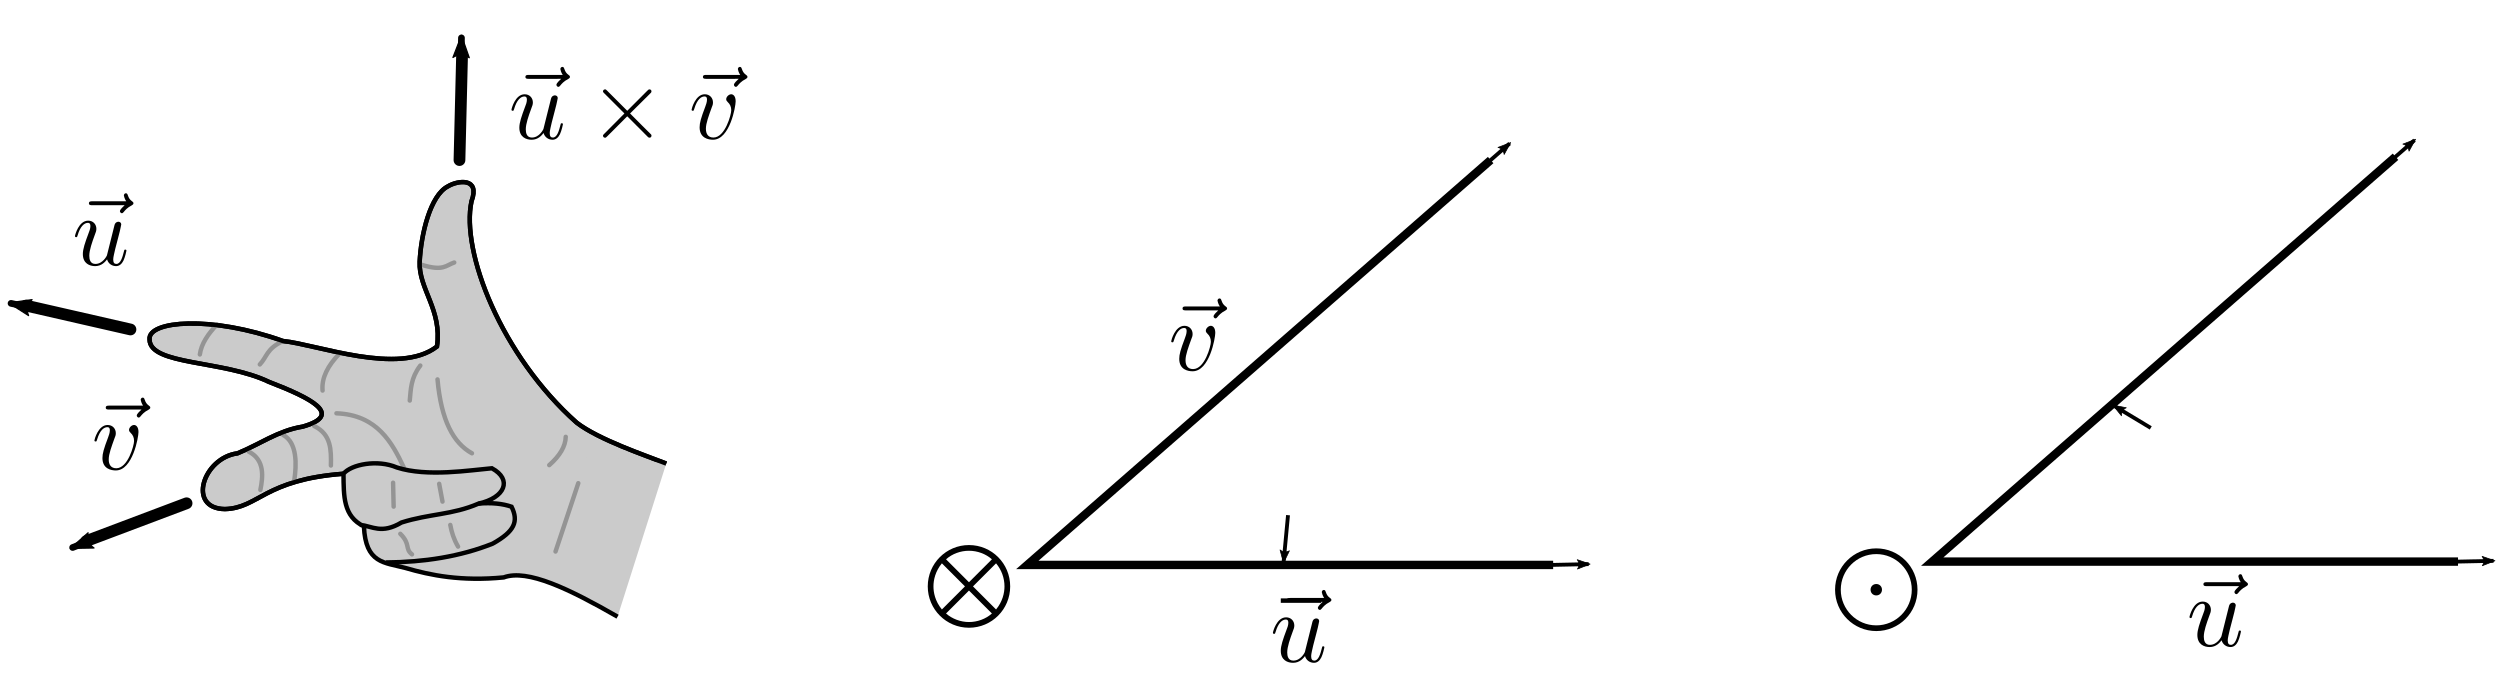 <?xml version="1.0" encoding="UTF-8" standalone="no"?>
<svg
   width="562.777"
   height="154"
   viewBox="0 0 148.901 40.746"
   version="1.1"
   id="svg8"
   inkscape:version="1.3.2 (091e20e, 2023-11-25, custom)"
   sodipodi:docname="right_hand_cross_product.svg"
   xmlns:inkscape="http://www.inkscape.org/namespaces/inkscape"
   xmlns:sodipodi="http://sodipodi.sourceforge.net/DTD/sodipodi-0.dtd"
   xmlns="http://www.w3.org/2000/svg"
   xmlns:svg="http://www.w3.org/2000/svg"
   xmlns:rdf="http://www.w3.org/1999/02/22-rdf-syntax-ns#"
   xmlns:cc="http://creativecommons.org/ns#"
   xmlns:dc="http://purl.org/dc/elements/1.1/"
   xmlns:ns3="http://www.iki.fi/pav/software/textext/">
  <sodipodi:namedview
     id="base"
     pagecolor="#ffffff"
     bordercolor="#666666"
     borderopacity="1.0"
     inkscape:pageopacity="0.0"
     inkscape:pageshadow="2"
     inkscape:zoom="4"
     inkscape:cx="408.125"
     inkscape:cy="75.5"
     inkscape:document-units="mm"
     inkscape:current-layer="layer1"
     inkscape:document-rotation="0"
     showgrid="false"
     fit-margin-top="0"
     fit-margin-left="0"
     fit-margin-right="0"
     fit-margin-bottom="0"
     units="px"
     inkscape:window-width="2560"
     inkscape:window-height="1057"
     inkscape:window-x="-8"
     inkscape:window-y="-8"
     inkscape:window-maximized="1"
     inkscape:showpageshadow="2"
     inkscape:pagecheckerboard="0"
     inkscape:deskcolor="#d1d1d1" />
  <defs
     id="defs2">
    <marker
       style="overflow:visible"
       id="marker6695"
       refX="0"
       refY="0"
       orient="auto"
       inkscape:stockid="Arrow2Lend"
       inkscape:isstock="true">
      <path
         transform="matrix(-1.1,0,0,-1.1,-1.1,0)"
         d="M 8.719,4.034 -2.207,0.016 8.719,-4.002 c -1.745,2.372 -1.735,5.617 -6e-7,8.035 z"
         style="fill:#000000;fill-opacity:1;fill-rule:evenodd;stroke:#000000;stroke-width:0.625;stroke-linejoin:round;stroke-opacity:1"
         id="path6693" />
    </marker>
    <marker
       style="overflow:visible"
       id="Arrow1Lend"
       refX="0"
       refY="0"
       orient="auto"
       inkscape:stockid="Arrow1Lend"
       inkscape:isstock="true">
      <path
         transform="matrix(-0.8,0,0,-0.8,-10,0)"
         style="fill:#000000;fill-opacity:1;fill-rule:evenodd;stroke:#000000;stroke-width:1pt;stroke-opacity:1"
         d="M 0,0 5,-5 -12.5,0 5,5 Z"
         id="path854" />
    </marker>
    <marker
       style="overflow:visible"
       id="marker5951"
       refX="0"
       refY="0"
       orient="auto"
       inkscape:stockid="Arrow2Lend"
       inkscape:isstock="true"
       inkscape:collect="always">
      <path
         transform="matrix(-1.1,0,0,-1.1,-1.1,0)"
         d="M 8.719,4.034 -2.207,0.016 8.719,-4.002 c -1.745,2.372 -1.735,5.617 -6e-7,8.035 z"
         style="fill:#000000;fill-opacity:1;fill-rule:evenodd;stroke:#000000;stroke-width:0.625;stroke-linejoin:round;stroke-opacity:1"
         id="path5949" />
    </marker>
    <marker
       style="overflow:visible"
       id="Arrow2Lend"
       refX="0"
       refY="0"
       orient="auto"
       inkscape:stockid="Arrow2Lend"
       inkscape:isstock="true">
      <path
         transform="matrix(-1.1,0,0,-1.1,-1.1,0)"
         d="M 8.719,4.034 -2.207,0.016 8.719,-4.002 c -1.745,2.372 -1.735,5.617 -6e-7,8.035 z"
         style="fill:#000000;fill-opacity:1;fill-rule:evenodd;stroke:#000000;stroke-width:0.625;stroke-linejoin:round;stroke-opacity:1"
         id="path872" />
    </marker>
    <marker
       style="overflow:visible"
       id="Arrow2Lend-5"
       refX="0"
       refY="0"
       orient="auto"
       inkscape:stockid="Arrow2Lend"
       inkscape:isstock="true"
       inkscape:collect="always">
      <path
         transform="matrix(-1.1,0,0,-1.1,-1.1,0)"
         d="M 8.719,4.034 -2.207,0.016 8.719,-4.002 c -1.745,2.372 -1.735,5.617 -6e-7,8.035 z"
         style="fill:#000000;fill-opacity:1;fill-rule:evenodd;stroke:#000000;stroke-width:0.625;stroke-linejoin:round;stroke-opacity:1"
         id="path872-5" />
    </marker>
    <marker
       style="overflow:visible"
       id="marker1251-7"
       refX="0"
       refY="0"
       orient="auto"
       inkscape:stockid="Arrow2Lend"
       inkscape:isstock="true">
      <path
         transform="matrix(-1.1,0,0,-1.1,-1.1,0)"
         d="M 8.719,4.034 -2.207,0.016 8.719,-4.002 c -1.745,2.372 -1.735,5.617 -6e-7,8.035 z"
         style="fill:#000000;fill-opacity:1;fill-rule:evenodd;stroke:#000000;stroke-width:0.625;stroke-linejoin:round;stroke-opacity:1"
         id="path1249-3" />
    </marker>
    <marker
       style="overflow:visible"
       id="marker1251-8"
       refX="0"
       refY="0"
       orient="auto"
       inkscape:stockid="Arrow2Lend"
       inkscape:isstock="true">
      <path
         transform="matrix(-1.1,0,0,-1.1,-1.1,0)"
         d="M 8.719,4.034 -2.207,0.016 8.719,-4.002 c -1.745,2.372 -1.735,5.617 -6e-7,8.035 z"
         style="fill:#000000;fill-opacity:1;fill-rule:evenodd;stroke:#000000;stroke-width:0.625;stroke-linejoin:round;stroke-opacity:1"
         id="path1249-8" />
    </marker>
    <marker
       style="overflow:visible"
       id="marker1251-8-7"
       refX="0"
       refY="0"
       orient="auto"
       inkscape:stockid="Arrow2Lend"
       inkscape:isstock="true">
      <path
         transform="matrix(-1.1,0,0,-1.1,-1.1,0)"
         d="M 8.719,4.034 -2.207,0.016 8.719,-4.002 c -1.745,2.372 -1.735,5.617 -6e-7,8.035 z"
         style="fill:#000000;fill-opacity:1;fill-rule:evenodd;stroke:#000000;stroke-width:0.625;stroke-linejoin:round;stroke-opacity:1"
         id="path1249-8-7" />
    </marker>
    <marker
       style="overflow:visible"
       id="marker1251-8-7-2"
       refX="0"
       refY="0"
       orient="auto"
       inkscape:stockid="Arrow2Lend"
       inkscape:isstock="true">
      <path
         transform="matrix(-1.1,0,0,-1.1,-1.1,0)"
         d="M 8.719,4.034 -2.207,0.016 8.719,-4.002 c -1.745,2.372 -1.735,5.617 -6e-7,8.035 z"
         style="fill:#000000;fill-opacity:1;fill-rule:evenodd;stroke:#000000;stroke-width:0.625;stroke-linejoin:round;stroke-opacity:1"
         id="path1249-8-7-9" />
    </marker>
    <marker
       style="overflow:visible"
       id="Arrow2Lend-8"
       refX="0"
       refY="0"
       orient="auto"
       inkscape:stockid="Arrow2Lend"
       inkscape:isstock="true">
      <path
         transform="matrix(-1.1,0,0,-1.1,-1.1,0)"
         d="M 8.719,4.034 -2.207,0.016 8.719,-4.002 c -1.745,2.372 -1.735,5.617 -6e-7,8.035 z"
         style="fill:#000000;fill-opacity:1;fill-rule:evenodd;stroke:#000000;stroke-width:0.625;stroke-linejoin:round;stroke-opacity:1"
         id="path872-3" />
    </marker>
    <marker
       style="overflow:visible"
       id="marker1251-76"
       refX="0"
       refY="0"
       orient="auto"
       inkscape:stockid="Arrow2Lend"
       inkscape:isstock="true">
      <path
         transform="matrix(-1.1,0,0,-1.1,-1.1,0)"
         d="M 8.719,4.034 -2.207,0.016 8.719,-4.002 c -1.745,2.372 -1.735,5.617 -6e-7,8.035 z"
         style="fill:#000000;fill-opacity:1;fill-rule:evenodd;stroke:#000000;stroke-width:0.625;stroke-linejoin:round;stroke-opacity:1"
         id="path1249-6" />
    </marker>
    <marker
       style="overflow:visible"
       id="marker1251-7-3"
       refX="0"
       refY="0"
       orient="auto"
       inkscape:stockid="Arrow2Lend"
       inkscape:isstock="true">
      <path
         transform="matrix(-1.1,0,0,-1.1,-1.1,0)"
         d="M 8.719,4.034 -2.207,0.016 8.719,-4.002 c -1.745,2.372 -1.735,5.617 -6e-7,8.035 z"
         style="fill:#000000;fill-opacity:1;fill-rule:evenodd;stroke:#000000;stroke-width:0.625;stroke-linejoin:round;stroke-opacity:1"
         id="path1249-3-7" />
    </marker>
    <marker
       style="overflow:visible"
       id="marker1251-8-4"
       refX="0"
       refY="0"
       orient="auto"
       inkscape:stockid="Arrow2Lend"
       inkscape:isstock="true">
      <path
         transform="matrix(-1.1,0,0,-1.1,-1.1,0)"
         d="M 8.719,4.034 -2.207,0.016 8.719,-4.002 c -1.745,2.372 -1.735,5.617 -6e-7,8.035 z"
         style="fill:#000000;fill-opacity:1;fill-rule:evenodd;stroke:#000000;stroke-width:0.625;stroke-linejoin:round;stroke-opacity:1"
         id="path1249-8-6" />
    </marker>
    <marker
       style="overflow:visible"
       id="marker1251-8-7-1"
       refX="0"
       refY="0"
       orient="auto"
       inkscape:stockid="Arrow2Lend"
       inkscape:isstock="true">
      <path
         transform="matrix(-1.1,0,0,-1.1,-1.1,0)"
         d="M 8.719,4.034 -2.207,0.016 8.719,-4.002 c -1.745,2.372 -1.735,5.617 -6e-7,8.035 z"
         style="fill:#000000;fill-opacity:1;fill-rule:evenodd;stroke:#000000;stroke-width:0.625;stroke-linejoin:round;stroke-opacity:1"
         id="path1249-8-7-7" />
    </marker>
    <marker
       style="overflow:visible"
       id="marker1251-8-7-2-8"
       refX="0"
       refY="0"
       orient="auto"
       inkscape:stockid="Arrow2Lend"
       inkscape:isstock="true">
      <path
         transform="matrix(-1.1,0,0,-1.1,-1.1,0)"
         d="M 8.719,4.034 -2.207,0.016 8.719,-4.002 c -1.745,2.372 -1.735,5.617 -6e-7,8.035 z"
         style="fill:#000000;fill-opacity:1;fill-rule:evenodd;stroke:#000000;stroke-width:0.625;stroke-linejoin:round;stroke-opacity:1"
         id="path1249-8-7-9-8" />
    </marker>
    <marker
       style="overflow:visible"
       id="marker1251-7-2"
       refX="0"
       refY="0"
       orient="auto"
       inkscape:stockid="Arrow2Lend"
       inkscape:isstock="true">
      <path
         transform="matrix(-1.1,0,0,-1.1,-1.1,0)"
         d="M 8.719,4.034 -2.207,0.016 8.719,-4.002 c -1.745,2.372 -1.735,5.617 -6e-7,8.035 z"
         style="fill:#000000;fill-opacity:1;fill-rule:evenodd;stroke:#000000;stroke-width:0.625;stroke-linejoin:round;stroke-opacity:1"
         id="path1249-3-9" />
    </marker>
    <marker
       style="overflow:visible"
       id="marker5951-7"
       refX="0"
       refY="0"
       orient="auto"
       inkscape:stockid="Arrow2Lend"
       inkscape:isstock="true">
      <path
         transform="matrix(-1.1,0,0,-1.1,-1.1,0)"
         d="M 8.719,4.034 -2.207,0.016 8.719,-4.002 c -1.745,2.372 -1.735,5.617 -6e-7,8.035 z"
         style="fill:#000000;fill-opacity:1;fill-rule:evenodd;stroke:#000000;stroke-width:0.625;stroke-linejoin:round;stroke-opacity:1"
         id="path5949-5" />
    </marker>
    <marker
       style="overflow:visible"
       id="marker5951-4"
       refX="0"
       refY="0"
       orient="auto"
       inkscape:stockid="Arrow2Lend"
       inkscape:isstock="true">
      <path
         transform="matrix(-1.1,0,0,-1.1,-1.1,0)"
         d="M 8.719,4.034 -2.207,0.016 8.719,-4.002 c -1.745,2.372 -1.735,5.617 -6e-7,8.035 z"
         style="fill:#000000;fill-opacity:1;fill-rule:evenodd;stroke:#000000;stroke-width:0.625;stroke-linejoin:round;stroke-opacity:1"
         id="path5949-4" />
    </marker>
    <marker
       style="overflow:visible"
       id="marker6695-2"
       refX="0"
       refY="0"
       orient="auto"
       inkscape:stockid="Arrow2Lend"
       inkscape:isstock="true">
      <path
         transform="matrix(-1.1,0,0,-1.1,-1.1,0)"
         d="M 8.719,4.034 -2.207,0.016 8.719,-4.002 c -1.745,2.372 -1.735,5.617 -6e-7,8.035 z"
         style="fill:#000000;fill-opacity:1;fill-rule:evenodd;stroke:#000000;stroke-width:0.625;stroke-linejoin:round;stroke-opacity:1"
         id="path6693-7" />
    </marker>
    <marker
       style="overflow:visible"
       id="marker6695-7"
       refX="0"
       refY="0"
       orient="auto"
       inkscape:stockid="Arrow2Lend"
       inkscape:isstock="true">
      <path
         transform="matrix(-1.1,0,0,-1.1,-1.1,0)"
         d="M 8.719,4.034 -2.207,0.016 8.719,-4.002 c -1.745,2.372 -1.735,5.617 -6e-7,8.035 z"
         style="fill:#000000;fill-opacity:1;fill-rule:evenodd;stroke:#000000;stroke-width:0.625;stroke-linejoin:round;stroke-opacity:1"
         id="path6693-0" />
    </marker>
    <marker
       style="overflow:visible"
       id="marker6695-4"
       refX="0"
       refY="0"
       orient="auto"
       inkscape:stockid="Arrow2Lend"
       inkscape:isstock="true">
      <path
         transform="matrix(-1.1,0,0,-1.1,-1.1,0)"
         d="M 8.719,4.034 -2.207,0.016 8.719,-4.002 c -1.745,2.372 -1.735,5.617 -6e-7,8.035 z"
         style="fill:#000000;fill-opacity:1;fill-rule:evenodd;stroke:#000000;stroke-width:0.625;stroke-linejoin:round;stroke-opacity:1"
         id="path6693-3" />
    </marker>
    <marker
       style="overflow:visible"
       id="Arrow2Lend-5-6"
       refX="0"
       refY="0"
       orient="auto"
       inkscape:stockid="Arrow2Lend"
       inkscape:isstock="true"
       inkscape:collect="always">
      <path
         transform="matrix(-1.1,0,0,-1.1,-1.1,0)"
         d="M 8.719,4.034 -2.207,0.016 8.719,-4.002 c -1.745,2.372 -1.735,5.617 -6e-7,8.035 z"
         style="fill:#000000;fill-opacity:1;fill-rule:evenodd;stroke:#000000;stroke-width:0.625;stroke-linejoin:round;stroke-opacity:1"
         id="path872-5-7" />
    </marker>
    <marker
       style="overflow:visible"
       id="Arrow2Lend-3"
       refX="0"
       refY="0"
       orient="auto"
       inkscape:stockid="Arrow2Lend"
       inkscape:isstock="true">
      <path
         transform="matrix(-1.1,0,0,-1.1,-1.1,0)"
         d="M 8.719,4.034 -2.207,0.016 8.719,-4.002 c -1.745,2.372 -1.735,5.617 -6e-7,8.035 z"
         style="fill:#000000;fill-opacity:1;fill-rule:evenodd;stroke:#000000;stroke-width:0.625;stroke-linejoin:round;stroke-opacity:1"
         id="path872-35" />
    </marker>
    <marker
       style="overflow:visible"
       id="Arrow2Lend-5-3"
       refX="0"
       refY="0"
       orient="auto"
       inkscape:stockid="Arrow2Lend"
       inkscape:isstock="true"
       inkscape:collect="always">
      <path
         transform="matrix(-1.1,0,0,-1.1,-1.1,0)"
         d="M 8.719,4.034 -2.207,0.016 8.719,-4.002 c -1.745,2.372 -1.735,5.617 -6e-7,8.035 z"
         style="fill:#000000;fill-opacity:1;fill-rule:evenodd;stroke:#000000;stroke-width:0.625;stroke-linejoin:round;stroke-opacity:1"
         id="path872-5-2" />
    </marker>
    <marker
       style="overflow:visible"
       id="marker1251-76-2"
       refX="0"
       refY="0"
       orient="auto"
       inkscape:stockid="Arrow2Lend"
       inkscape:isstock="true">
      <path
         transform="matrix(-1.1,0,0,-1.1,-1.1,0)"
         d="M 8.719,4.034 -2.207,0.016 8.719,-4.002 c -1.745,2.372 -1.735,5.617 -6e-7,8.035 z"
         style="fill:#000000;fill-opacity:1;fill-rule:evenodd;stroke:#000000;stroke-width:0.625;stroke-linejoin:round;stroke-opacity:1"
         id="path1249-6-3" />
    </marker>
    <marker
       style="overflow:visible"
       id="marker1251-7-3-5"
       refX="0"
       refY="0"
       orient="auto"
       inkscape:stockid="Arrow2Lend"
       inkscape:isstock="true">
      <path
         transform="matrix(-1.1,0,0,-1.1,-1.1,0)"
         d="M 8.719,4.034 -2.207,0.016 8.719,-4.002 c -1.745,2.372 -1.735,5.617 -6e-7,8.035 z"
         style="fill:#000000;fill-opacity:1;fill-rule:evenodd;stroke:#000000;stroke-width:0.625;stroke-linejoin:round;stroke-opacity:1"
         id="path1249-3-7-7" />
    </marker>
    <marker
       style="overflow:visible"
       id="Arrow2Lend-5-6-7"
       refX="0"
       refY="0"
       orient="auto"
       inkscape:stockid="Arrow2Lend"
       inkscape:isstock="true"
       inkscape:collect="always">
      <path
         transform="matrix(-1.1,0,0,-1.1,-1.1,0)"
         d="M 8.719,4.034 -2.207,0.016 8.719,-4.002 c -1.745,2.372 -1.735,5.617 -6e-7,8.035 z"
         style="fill:#000000;fill-opacity:1;fill-rule:evenodd;stroke:#000000;stroke-width:0.625;stroke-linejoin:round;stroke-opacity:1"
         id="path872-5-7-0" />
    </marker>
    <g
       id="id-f1c73212-b168-4691-9630-0696db08155d-2">
      <g
         id="id-8b7cb5fe-d280-4da1-9b1e-2cc355146554-3">
        <path
           d="m 5.359,-5.938 c -0.141,0.141 -0.469,0.422 -0.469,0.594 0,0.094 0.094,0.203 0.188,0.203 0.094,0 0.141,-0.078 0.203,-0.141 C 5.391,-5.422 5.625,-5.703 6.062,-5.922 6.125,-5.969 6.234,-6.016 6.234,-6.125 6.234,-6.234 6.156,-6.281 6.094,-6.328 5.875,-6.484 5.766,-6.656 5.688,-6.891 5.656,-6.984 5.625,-7.125 5.484,-7.125 c -0.141,0 -0.203,0.141 -0.203,0.219 0,0.047 0.078,0.359 0.234,0.578 H 2.156 c -0.156,0 -0.344,0 -0.344,0.203 0,0.188 0.188,0.188 0.344,0.188 z m 0,0"
           id="id-49df26ed-7fae-4da7-b7ea-69d6c102d98a-7" />
      </g>
      <g
         id="id-69dc9868-300d-4595-a9ba-e16eda5e4abd-6">
        <path
           d="m 4.672,-3.703 c 0,-0.547 -0.266,-0.703 -0.438,-0.703 -0.25,0 -0.5,0.266 -0.5,0.484 0,0.125 0.047,0.188 0.156,0.297 0.219,0.203 0.344,0.453 0.344,0.812 0,0.422 -0.609,2.703 -1.766,2.703 -0.516,0 -0.75,-0.344 -0.75,-0.875 0,-0.547 0.281,-1.281 0.578,-2.109 0.078,-0.172 0.125,-0.312 0.125,-0.5 0,-0.438 -0.312,-0.812 -0.812,-0.812 -0.938,0 -1.312,1.453 -1.312,1.531 0,0.109 0.094,0.109 0.109,0.109 0.109,0 0.109,-0.031 0.156,-0.188 0.297,-1 0.719,-1.234 1.016,-1.234 0.078,0 0.25,0 0.25,0.312 0,0.25 -0.109,0.531 -0.172,0.703 -0.438,1.156 -0.562,1.609 -0.562,2.047 0,1.078 0.875,1.234 1.328,1.234 1.672,0 2.25,-3.297 2.25,-3.812 z m 0,0"
           id="id-2033aae5-47bb-4db0-a032-c4439d4ac45c-0" />
      </g>
    </g>
    <g
       id="id-7a394fa1-6d34-4c71-a661-5642519cfe21-3">
      <g
         id="id-417e51c5-0b54-4635-bd27-5b8d607558df-1">
        <path
           d="m 5.359,-5.938 c -0.141,0.141 -0.469,0.422 -0.469,0.594 0,0.094 0.094,0.203 0.188,0.203 0.094,0 0.141,-0.078 0.203,-0.141 C 5.391,-5.422 5.625,-5.703 6.062,-5.922 6.125,-5.969 6.234,-6.016 6.234,-6.125 6.234,-6.234 6.156,-6.281 6.094,-6.328 5.875,-6.484 5.766,-6.656 5.688,-6.891 5.656,-6.984 5.625,-7.125 5.484,-7.125 c -0.141,0 -0.203,0.141 -0.203,0.219 0,0.047 0.078,0.359 0.234,0.578 H 2.156 c -0.156,0 -0.344,0 -0.344,0.203 0,0.188 0.188,0.188 0.344,0.188 z m 0,0"
           id="id-7bd38912-e6ca-4b80-bbba-0afa05ed67d0-1" />
      </g>
      <g
         id="id-6bfb83f3-7ac6-4bb5-b895-f1eb083644b3-2">
        <path
           d="M 3.484,-0.562 C 3.594,-0.156 3.953,0.109 4.375,0.109 4.719,0.109 4.953,-0.125 5.109,-0.438 5.281,-0.797 5.406,-1.406 5.406,-1.422 c 0,-0.109 -0.078,-0.109 -0.109,-0.109 -0.109,0 -0.109,0.047 -0.141,0.188 -0.141,0.562 -0.328,1.234 -0.75,1.234 -0.203,0 -0.312,-0.125 -0.312,-0.453 0,-0.219 0.125,-0.688 0.203,-1.047 L 4.578,-2.688 C 4.609,-2.828 4.703,-3.203 4.75,-3.359 4.797,-3.594 4.891,-3.969 4.891,-4.031 c 0,-0.172 -0.141,-0.266 -0.281,-0.266 -0.047,0 -0.312,0.016 -0.391,0.344 -0.188,0.734 -0.625,2.484 -0.75,3 -0.016,0.047 -0.406,0.844 -1.141,0.844 -0.516,0 -0.609,-0.453 -0.609,-0.812 0,-0.562 0.281,-1.344 0.531,-2.031 0.125,-0.312 0.172,-0.453 0.172,-0.641 0,-0.438 -0.312,-0.812 -0.812,-0.812 -0.953,0 -1.312,1.453 -1.312,1.531 0,0.109 0.094,0.109 0.109,0.109 0.109,0 0.109,-0.031 0.156,-0.188 0.25,-0.859 0.641,-1.234 1.016,-1.234 0.094,0 0.25,0.016 0.25,0.328 0,0.234 -0.109,0.531 -0.172,0.672 -0.375,1 -0.578,1.609 -0.578,2.094 0,0.953 0.688,1.203 1.219,1.203 0.656,0 1.016,-0.453 1.188,-0.672 z m 0,0"
           id="id-6352c185-1132-49fd-a1ec-2890baf318f9-9" />
      </g>
    </g>
    <g
       id="id-7a394fa1-6d34-4c71-a661-5642519cfe21-1">
      <g
         id="id-417e51c5-0b54-4635-bd27-5b8d607558df-2">
        <path
           d="m 5.359,-5.938 c -0.141,0.141 -0.469,0.422 -0.469,0.594 0,0.094 0.094,0.203 0.188,0.203 0.094,0 0.141,-0.078 0.203,-0.141 C 5.391,-5.422 5.625,-5.703 6.062,-5.922 6.125,-5.969 6.234,-6.016 6.234,-6.125 6.234,-6.234 6.156,-6.281 6.094,-6.328 5.875,-6.484 5.766,-6.656 5.688,-6.891 5.656,-6.984 5.625,-7.125 5.484,-7.125 c -0.141,0 -0.203,0.141 -0.203,0.219 0,0.047 0.078,0.359 0.234,0.578 H 2.156 c -0.156,0 -0.344,0 -0.344,0.203 0,0.188 0.188,0.188 0.344,0.188 z m 0,0"
           id="id-7bd38912-e6ca-4b80-bbba-0afa05ed67d0-9" />
      </g>
      <g
         id="id-6bfb83f3-7ac6-4bb5-b895-f1eb083644b3-7">
        <path
           d="M 3.484,-0.562 C 3.594,-0.156 3.953,0.109 4.375,0.109 4.719,0.109 4.953,-0.125 5.109,-0.438 5.281,-0.797 5.406,-1.406 5.406,-1.422 c 0,-0.109 -0.078,-0.109 -0.109,-0.109 -0.109,0 -0.109,0.047 -0.141,0.188 -0.141,0.562 -0.328,1.234 -0.75,1.234 -0.203,0 -0.312,-0.125 -0.312,-0.453 0,-0.219 0.125,-0.688 0.203,-1.047 L 4.578,-2.688 C 4.609,-2.828 4.703,-3.203 4.75,-3.359 4.797,-3.594 4.891,-3.969 4.891,-4.031 c 0,-0.172 -0.141,-0.266 -0.281,-0.266 -0.047,0 -0.312,0.016 -0.391,0.344 -0.188,0.734 -0.625,2.484 -0.75,3 -0.016,0.047 -0.406,0.844 -1.141,0.844 -0.516,0 -0.609,-0.453 -0.609,-0.812 0,-0.562 0.281,-1.344 0.531,-2.031 0.125,-0.312 0.172,-0.453 0.172,-0.641 0,-0.438 -0.312,-0.812 -0.812,-0.812 -0.953,0 -1.312,1.453 -1.312,1.531 0,0.109 0.094,0.109 0.109,0.109 0.109,0 0.109,-0.031 0.156,-0.188 0.25,-0.859 0.641,-1.234 1.016,-1.234 0.094,0 0.25,0.016 0.25,0.328 0,0.234 -0.109,0.531 -0.172,0.672 -0.375,1 -0.578,1.609 -0.578,2.094 0,0.953 0.688,1.203 1.219,1.203 0.656,0 1.016,-0.453 1.188,-0.672 z m 0,0"
           id="id-6352c185-1132-49fd-a1ec-2890baf318f9-4" />
      </g>
    </g>
    <g
       id="id-f1c73212-b168-4691-9630-0696db08155d-5">
      <g
         id="id-8b7cb5fe-d280-4da1-9b1e-2cc355146554-0">
        <path
           d="m 5.359,-5.938 c -0.141,0.141 -0.469,0.422 -0.469,0.594 0,0.094 0.094,0.203 0.188,0.203 0.094,0 0.141,-0.078 0.203,-0.141 C 5.391,-5.422 5.625,-5.703 6.062,-5.922 6.125,-5.969 6.234,-6.016 6.234,-6.125 6.234,-6.234 6.156,-6.281 6.094,-6.328 5.875,-6.484 5.766,-6.656 5.688,-6.891 5.656,-6.984 5.625,-7.125 5.484,-7.125 c -0.141,0 -0.203,0.141 -0.203,0.219 0,0.047 0.078,0.359 0.234,0.578 H 2.156 c -0.156,0 -0.344,0 -0.344,0.203 0,0.188 0.188,0.188 0.344,0.188 z m 0,0"
           id="id-49df26ed-7fae-4da7-b7ea-69d6c102d98a-8" />
      </g>
      <g
         id="id-69dc9868-300d-4595-a9ba-e16eda5e4abd-0">
        <path
           d="m 4.672,-3.703 c 0,-0.547 -0.266,-0.703 -0.438,-0.703 -0.25,0 -0.5,0.266 -0.5,0.484 0,0.125 0.047,0.188 0.156,0.297 0.219,0.203 0.344,0.453 0.344,0.812 0,0.422 -0.609,2.703 -1.766,2.703 -0.516,0 -0.75,-0.344 -0.75,-0.875 0,-0.547 0.281,-1.281 0.578,-2.109 0.078,-0.172 0.125,-0.312 0.125,-0.5 0,-0.438 -0.312,-0.812 -0.812,-0.812 -0.938,0 -1.312,1.453 -1.312,1.531 0,0.109 0.094,0.109 0.109,0.109 0.109,0 0.109,-0.031 0.156,-0.188 0.297,-1 0.719,-1.234 1.016,-1.234 0.078,0 0.25,0 0.25,0.312 0,0.25 -0.109,0.531 -0.172,0.703 -0.438,1.156 -0.562,1.609 -0.562,2.047 0,1.078 0.875,1.234 1.328,1.234 1.672,0 2.25,-3.297 2.25,-3.812 z m 0,0"
           id="id-2033aae5-47bb-4db0-a032-c4439d4ac45c-07" />
      </g>
    </g>
  </defs>
  <g
     inkscape:label="Layer 1"
     inkscape:groupmode="layer"
     id="layer1"
     transform="translate(-105.157, -58.302)">
    <path
       style="fill:#cbcbcb;fill-opacity:1;stroke:#000000;stroke-width:0.265px;stroke-linecap:butt;stroke-linejoin:miter;stroke-opacity:1"
       d="m 144.839,85.911 c -1.238,-0.484 -4.019,-1.421 -5.332,-2.432 -4.492,-3.991 -6.912,-10.181 -6.267,-13.19 0.534,-1.441 -0.83,-1.24 -1.403,-0.889 -1.055,0.53 -1.609,2.873 -1.684,4.49 -0.075,1.617 1.353,2.869 1.029,5.051 -2.261,1.758 -7.141,-0.126 -9.167,-0.327 -4.271,-1.535 -8.065,-1.215 -7.951,-0.094 0.008,1.543 4.397,1.221 7.109,2.526 2.544,0.982 4.47,1.964 2.011,2.666 -1.474,0.238 -2.566,1.058 -3.882,1.59 -2.042,0.265 -3.041,3.29 -0.748,3.321 2.014,-0.061 2.322,-1.745 7.063,-2.105"
       id="path5903"
       sodipodi:nodetypes="cccczcccccccc" />
    <path
       style="fill:none;stroke:#000000;stroke-width:0.5;stroke-linecap:butt;stroke-linejoin:miter;stroke-miterlimit:4;stroke-dasharray:none;stroke-opacity:1"
       d="M 197.663,91.949 H 166.345 L 193.941,67.835"
       id="path847"
       sodipodi:nodetypes="ccc" />
    <path
       style="fill:none;stroke:#000000;stroke-width:0.23;stroke-linecap:butt;stroke-linejoin:miter;stroke-miterlimit:4;stroke-dasharray:none;stroke-opacity:1;marker-end:url(#Arrow2Lend)"
       d="m 191.276,70.156 3.795,-3.307"
       id="path849"
       sodipodi:nodetypes="cc" />
    <path
       style="fill:none;stroke:#000000;stroke-width:0.23;stroke-linecap:butt;stroke-linejoin:miter;stroke-miterlimit:4;stroke-dasharray:none;stroke-opacity:1;marker-end:url(#Arrow2Lend-5)"
       d="m 196.639,91.969 3.14,-0.067"
       id="path849-1"
       sodipodi:nodetypes="cc" />
    <circle
       style="fill:none;stroke:#000000;stroke-width:0.5;stroke-linecap:round;stroke-linejoin:bevel;stroke-miterlimit:4;stroke-dasharray:none;stroke-dashoffset:0;stroke-opacity:1"
       id="path1461"
       sodipodi:type="arc"
       sodipodi:cx="174.35327"
       sodipodi:cy="89.674019"
       sodipodi:rx="7.549449"
       sodipodi:ry="7.549449"
       sodipodi:start="5.0966255"
       sodipodi:end="0.27888536"
       sodipodi:arc-type="arc"
       d="m 177.183,82.675 a 7.549,7.549 0 0 1 4.428,9.077"
       sodipodi:open="true" />
    <path
       style="fill:none;stroke:#000000;stroke-width:0.265px;stroke-linecap:butt;stroke-linejoin:miter;stroke-opacity:1"
       d="m 183.851,94.075 h -2.41"
       id="path1301-7"
       sodipodi:nodetypes="cc" />
    <path
       style="fill:none;stroke:#949494;stroke-width:0.265px;stroke-linecap:round;stroke-linejoin:miter;stroke-opacity:1"
       d="m 124.865,86.028 c 0.018,-0.928 0.024,-1.851 -0.992,-2.348"
       id="path5935"
       sodipodi:nodetypes="cc" />
    <path
       style="fill:none;stroke:#949494;stroke-width:0.265px;stroke-linecap:round;stroke-linejoin:miter;stroke-opacity:1"
       d="m 130.238,74.064 c 1.329,0.417 1.466,0.044 1.972,-0.127"
       id="path5913"
       sodipodi:nodetypes="cc" />
    <path
       style="fill:none;stroke:#949494;stroke-width:0.265px;stroke-linecap:round;stroke-linejoin:miter;stroke-opacity:1"
       d="m 125.394,79.347 c -0.727,0.739 -1.092,1.477 -1.025,2.216"
       id="path5927"
       sodipodi:nodetypes="cc" />
    <path
       style="fill:none;stroke:#949494;stroke-width:0.265px;stroke-linecap:round;stroke-linejoin:miter;stroke-opacity:1"
       d="m 120.632,80.008 c 0.443,-0.465 0.387,-0.929 1.382,-1.394"
       id="path5929"
       sodipodi:nodetypes="cc" />
    <path
       style="fill:none;stroke:#949494;stroke-width:0.265px;stroke-linecap:round;stroke-linejoin:miter;stroke-opacity:1"
       d="m 118.085,77.627 c -0.527,0.558 -0.937,1.14 -1.025,1.786"
       id="path5931"
       sodipodi:nodetypes="cc" />
    <path
       style="fill:none;stroke:#949494;stroke-width:0.265px;stroke-linecap:round;stroke-linejoin:miter;stroke-opacity:1"
       d="m 122.682,86.921 c 0.143,-0.922 0.188,-2.256 -0.661,-2.712"
       id="path5937"
       sodipodi:nodetypes="cc" />
    <path
       style="fill:none;stroke:#949494;stroke-width:0.265px;stroke-linecap:round;stroke-linejoin:miter;stroke-opacity:1"
       d="m 120.665,87.483 c 0.155,-0.782 0.273,-1.79 -0.695,-2.282"
       id="path5939"
       sodipodi:nodetypes="cc" />
    <path
       style="fill:#cbcbcb;fill-opacity:1;stroke:none;stroke-width:0.265px;stroke-linecap:butt;stroke-linejoin:miter;stroke-opacity:1"
       d="m 144.839,85.911 -2.9,9.121 c -2.278,-1.393 -4.673,-2.716 -6.782,-2.339 -2.883,0.197 -8.975,-0.212 -8.325,-3.04 -0.839,-0.091 -1.259,-1.103 -1.216,-3.134 6.477,-0.621 12.999,-1.507 19.223,-0.608 z"
       id="path7531"
       sodipodi:nodetypes="cccccc" />
    <path
       style="fill:none;stroke:#949494;stroke-width:0.265px;stroke-linecap:round;stroke-linejoin:miter;stroke-opacity:1"
       d="m 125.196,82.919 c 2.448,0.087 3.336,1.801 4.002,3.208"
       id="path5917"
       sodipodi:nodetypes="cc" />
    <path
       style="fill:none;fill-opacity:1;stroke:#000000;stroke-width:0.265px;stroke-linecap:butt;stroke-linejoin:miter;stroke-opacity:1"
       d="m 141.939,95.032 c -2.869,-1.646 -5.363,-2.857 -6.782,-2.339 -2.526,0.243 -4.35,-0.121 -5.847,-0.561 -1.266,-0.337 -2.377,-0.257 -2.479,-2.479 -1.237,-0.597 -1.2,-1.789 -1.216,-3.134 0.462,-0.56 2.02,-0.869 3.18,-0.374 1.81,0.585 4.392,0.154 5.659,0.047 1.24,0.676 0.781,1.756 -0.795,2.105 -1.569,0.677 -2.9,0.594 -4.584,1.123 -1.208,0.715 -1.726,0.221 -2.479,0.14"
       id="path5905"
       sodipodi:nodetypes="cccccccccc" />
    <path
       style="fill:none;stroke:#000000;stroke-width:0.265px;stroke-linecap:butt;stroke-linejoin:miter;stroke-opacity:1"
       d="m 128.141,91.804 c 2.298,-0.018 4.437,-0.356 6.361,-1.123 1.312,-0.733 1.552,-1.325 1.123,-2.198 -0.532,-0.185 -1.183,-0.251 -1.964,-0.187"
       id="path5907"
       sodipodi:nodetypes="cccc" />
    <path
       style="fill:none;stroke:#949494;stroke-width:0.265px;stroke-linecap:round;stroke-linejoin:miter;stroke-opacity:1"
       d="m 138.244,91.15 1.356,-4.069"
       id="path5909" />
    <path
       style="fill:none;stroke:#949494;stroke-width:0.265px;stroke-linecap:round;stroke-linejoin:miter;stroke-opacity:1"
       d="m 138.852,84.321 c -0.014,0.561 -0.345,1.123 -0.982,1.684"
       id="path5911"
       sodipodi:nodetypes="cc" />
    <path
       style="fill:none;stroke:#949494;stroke-width:0.265px;stroke-linecap:round;stroke-linejoin:miter;stroke-opacity:1"
       d="m 133.266,85.3 c -1.097,-0.599 -1.835,-1.949 -2.051,-4.399"
       id="path5915"
       sodipodi:nodetypes="cc" />
    <path
       style="fill:none;stroke:#949494;stroke-width:0.265px;stroke-linecap:round;stroke-linejoin:miter;stroke-opacity:1"
       d="m 128.569,87.053 0.033,1.422"
       id="path5919" />
    <path
       style="fill:none;stroke:#949494;stroke-width:0.265px;stroke-linecap:round;stroke-linejoin:miter;stroke-opacity:1"
       d="m 131.314,87.119 0.198,1.058"
       id="path5921" />
    <path
       style="fill:none;stroke:#949494;stroke-width:0.265px;stroke-linecap:round;stroke-linejoin:miter;stroke-opacity:1"
       d="m 131.976,89.567 c 0.077,0.43 0.21,0.86 0.463,1.29"
       id="path5923"
       sodipodi:nodetypes="cc" />
    <path
       style="fill:none;stroke:#959595;stroke-width:0.265px;stroke-linecap:round;stroke-linejoin:miter;stroke-opacity:1"
       d="m 128.999,90.096 c 0.624,0.619 0.259,0.884 0.695,1.224"
       id="path5925"
       sodipodi:nodetypes="cc" />
    <path
       style="fill:none;stroke:#949494;stroke-width:0.265px;stroke-linecap:round;stroke-linejoin:miter;stroke-opacity:1"
       d="m 130.19,80.075 c -0.576,0.756 -0.56,1.413 -0.628,2.084"
       id="path5933"
       sodipodi:nodetypes="cc" />
    <path
       style="fill:none;stroke:#000000;stroke-width:0.4;stroke-linecap:round;stroke-linejoin:miter;stroke-miterlimit:4;stroke-dasharray:none;stroke-opacity:1;marker-end:url(#marker5951)"
       d="m 112.926,77.925 -7.111,-1.554"
       id="path5941"
       sodipodi:nodetypes="cc" />
    <path
       style="fill:none;stroke:#000000;stroke-width:0.7;stroke-linecap:round;stroke-linejoin:miter;stroke-miterlimit:4;stroke-dasharray:none;stroke-opacity:1"
       d="m 106.708,76.503 6.218,1.422"
       id="path6237"
       sodipodi:nodetypes="cc" />
    <path
       style="fill:none;stroke:#000000;stroke-width:0.4;stroke-linecap:round;stroke-linejoin:miter;stroke-miterlimit:4;stroke-dasharray:none;stroke-opacity:1;marker-end:url(#marker5951-7)"
       d="m 132.522,67.836 0.119,-7.278"
       id="path5941-1"
       sodipodi:nodetypes="cc" />
    <path
       style="fill:none;stroke:#000000;stroke-width:0.7;stroke-linecap:round;stroke-linejoin:miter;stroke-miterlimit:4;stroke-dasharray:none;stroke-opacity:1"
       d="m 132.675,61.683 -0.152,6.153"
       id="path6237-2"
       sodipodi:nodetypes="cc" />
    <path
       style="fill:none;stroke:#000000;stroke-width:0.4;stroke-linecap:round;stroke-linejoin:miter;stroke-miterlimit:4;stroke-dasharray:none;stroke-opacity:1;marker-end:url(#marker5951-4)"
       d="m 116.269,88.277 -6.785,2.634"
       id="path5941-7"
       sodipodi:nodetypes="cc" />
    <path
       style="fill:none;stroke:#000000;stroke-width:0.7;stroke-linecap:round;stroke-linejoin:miter;stroke-miterlimit:4;stroke-dasharray:none;stroke-opacity:1"
       d="m 110.301,90.527 5.968,-2.25"
       id="path6237-4"
       sodipodi:nodetypes="cc" />
    <path
       style="fill:none;fill-opacity:1;stroke:#000000;stroke-width:0.265px;stroke-linecap:butt;stroke-linejoin:miter;stroke-opacity:1"
       d="m 144.839,85.911 c -1.238,-0.484 -4.019,-1.421 -5.332,-2.432 -4.492,-3.991 -6.912,-10.181 -6.267,-13.19 0.534,-1.441 -0.83,-1.24 -1.403,-0.889 -1.055,0.53 -1.609,2.873 -1.684,4.49 -0.075,1.617 1.353,2.869 1.029,5.051 -2.261,1.758 -7.141,-0.126 -9.167,-0.327 -4.271,-1.535 -8.065,-1.215 -7.951,-0.094 0.008,1.543 4.397,1.221 7.109,2.526 2.544,0.982 4.47,1.964 2.011,2.666 -1.474,0.238 -2.566,1.058 -3.882,1.59 -2.042,0.265 -3.041,3.29 -0.748,3.321 2.014,-0.061 2.322,-1.745 7.063,-2.105"
       id="path5903-7"
       sodipodi:nodetypes="cccczcccccccc" />
    <path
       style="fill:none;stroke:#000000;stroke-width:0.23;stroke-linecap:butt;stroke-linejoin:miter;stroke-miterlimit:4;stroke-dasharray:none;stroke-opacity:1;marker-end:url(#Arrow2Lend-5-6)"
       d="m 181.872,88.986 -0.261,2.766"
       id="path849-1-0"
       sodipodi:nodetypes="cc" />
    <path
       style="fill:none;stroke:#000000;stroke-width:0.5;stroke-linecap:butt;stroke-linejoin:miter;stroke-miterlimit:4;stroke-dasharray:none;stroke-opacity:1"
       d="M 251.558,91.752 H 220.24 L 247.836,67.638"
       id="path847-4"
       sodipodi:nodetypes="ccc" />
    <path
       style="fill:none;stroke:#000000;stroke-width:0.23;stroke-linecap:butt;stroke-linejoin:miter;stroke-miterlimit:4;stroke-dasharray:none;stroke-opacity:1;marker-end:url(#Arrow2Lend-3)"
       d="m 245.171,69.959 3.795,-3.307"
       id="path849-6"
       sodipodi:nodetypes="cc" />
    <path
       style="fill:none;stroke:#000000;stroke-width:0.23;stroke-linecap:butt;stroke-linejoin:miter;stroke-miterlimit:4;stroke-dasharray:none;stroke-opacity:1;marker-end:url(#Arrow2Lend-5-3)"
       d="m 250.534,91.772 3.14,-0.067"
       id="path849-1-1"
       sodipodi:nodetypes="cc" />
    <circle
       style="fill:none;stroke:#000000;stroke-width:0.5;stroke-linecap:round;stroke-linejoin:bevel;stroke-miterlimit:4;stroke-dasharray:none;stroke-dashoffset:0;stroke-opacity:1"
       id="path1461-0"
       sodipodi:type="arc"
       sodipodi:cx="228.24794"
       sodipodi:cy="89.476837"
       sodipodi:rx="7.549449"
       sodipodi:ry="7.549449"
       sodipodi:start="5.0966255"
       sodipodi:end="0.27888536"
       sodipodi:arc-type="arc"
       sodipodi:open="true"
       d="m 231.078,82.478 a 7.549,7.549 0 0 1 4.428,9.077" />
    <path
       style="fill:none;stroke:#000000;stroke-width:0.23;stroke-linecap:butt;stroke-linejoin:miter;stroke-miterlimit:4;stroke-dasharray:none;stroke-opacity:1;marker-end:url(#Arrow2Lend-5-6-7)"
       d="m 233.257,83.789 -2.179,-1.311"
       id="path849-1-0-6"
       sodipodi:nodetypes="cc" />
    <g
       transform="matrix(0.6,0,0,0.6,180.971,93.439)"
       ns3:version="1.10.1"
       ns3:texconverter="pdflatex"
       ns3:pdfconverter="inkscape"
       ns3:text="$\\vec{u}$"
       ns3:preamble="C:\Users\Henry\AppData\Roaming\inkscape\extensions\org.inkscape.effect.textext\textext\default_packages.tex"
       ns3:scale="1.7"
       ns3:alignment="middle center"
       ns3:stroke-to-path="0"
       ns3:inkscapeversion="1.0.2-2"
       id="g1500"
       ns3:jacobian_sqrt="0.599723">
      <defs
         id="id-01252881-f14d-484e-8d95-5542a86d8202">
        <g
           id="id-7a394fa1-6d34-4c71-a661-5642519cfe21">
          <g
             id="id-417e51c5-0b54-4635-bd27-5b8d607558df">
            <path
               d="m 5.359,-5.938 c -0.141,0.141 -0.469,0.422 -0.469,0.594 0,0.094 0.094,0.203 0.188,0.203 0.094,0 0.141,-0.078 0.203,-0.141 C 5.391,-5.422 5.625,-5.703 6.062,-5.922 6.125,-5.969 6.234,-6.016 6.234,-6.125 6.234,-6.234 6.156,-6.281 6.094,-6.328 5.875,-6.484 5.766,-6.656 5.688,-6.891 5.656,-6.984 5.625,-7.125 5.484,-7.125 c -0.141,0 -0.203,0.141 -0.203,0.219 0,0.047 0.078,0.359 0.234,0.578 H 2.156 c -0.156,0 -0.344,0 -0.344,0.203 0,0.188 0.188,0.188 0.344,0.188 z m 0,0"
               id="id-7bd38912-e6ca-4b80-bbba-0afa05ed67d0" />
          </g>
          <g
             id="id-6bfb83f3-7ac6-4bb5-b895-f1eb083644b3">
            <path
               d="M 3.484,-0.562 C 3.594,-0.156 3.953,0.109 4.375,0.109 4.719,0.109 4.953,-0.125 5.109,-0.438 5.281,-0.797 5.406,-1.406 5.406,-1.422 c 0,-0.109 -0.078,-0.109 -0.109,-0.109 -0.109,0 -0.109,0.047 -0.141,0.188 -0.141,0.562 -0.328,1.234 -0.75,1.234 -0.203,0 -0.312,-0.125 -0.312,-0.453 0,-0.219 0.125,-0.688 0.203,-1.047 L 4.578,-2.688 C 4.609,-2.828 4.703,-3.203 4.75,-3.359 4.797,-3.594 4.891,-3.969 4.891,-4.031 c 0,-0.172 -0.141,-0.266 -0.281,-0.266 -0.047,0 -0.312,0.016 -0.391,0.344 -0.188,0.734 -0.625,2.484 -0.75,3 -0.016,0.047 -0.406,0.844 -1.141,0.844 -0.516,0 -0.609,-0.453 -0.609,-0.812 0,-0.562 0.281,-1.344 0.531,-2.031 0.125,-0.312 0.172,-0.453 0.172,-0.641 0,-0.438 -0.312,-0.812 -0.812,-0.812 -0.953,0 -1.312,1.453 -1.312,1.531 0,0.109 0.094,0.109 0.109,0.109 0.109,0 0.109,-0.031 0.156,-0.188 0.25,-0.859 0.641,-1.234 1.016,-1.234 0.094,0 0.25,0.016 0.25,0.328 0,0.234 -0.109,0.531 -0.172,0.672 -0.375,1 -0.578,1.609 -0.578,2.094 0,0.953 0.688,1.203 1.219,1.203 0.656,0 1.016,-0.453 1.188,-0.672 z m 0,0"
               id="id-6352c185-1132-49fd-a1ec-2890baf318f9" />
          </g>
        </g>
      </defs>
      <g
         fill="#000000"
         fill-opacity="1"
         id="id-6b341cf7-1ffb-4687-92a5-d173ef9594f2"
         transform="translate(-149.01,-127.64)">
        <g
           transform="translate(148.584,134.765)"
           id="g5596">
          <path
             d="m 5.359,-5.938 c -0.141,0.141 -0.469,0.422 -0.469,0.594 0,0.094 0.094,0.203 0.188,0.203 0.094,0 0.141,-0.078 0.203,-0.141 C 5.391,-5.422 5.625,-5.703 6.062,-5.922 6.125,-5.969 6.234,-6.016 6.234,-6.125 6.234,-6.234 6.156,-6.281 6.094,-6.328 5.875,-6.484 5.766,-6.656 5.688,-6.891 5.656,-6.984 5.625,-7.125 5.484,-7.125 c -0.141,0 -0.203,0.141 -0.203,0.219 0,0.047 0.078,0.359 0.234,0.578 H 2.156 c -0.156,0 -0.344,0 -0.344,0.203 0,0.188 0.188,0.188 0.344,0.188 z m 0,0"
             id="id-50d76223-1fd7-40e2-874e-0b196ce00929" />
        </g>
      </g>
      <g
         fill="#000000"
         fill-opacity="1"
         id="id-28cbba14-eaac-439f-b1bf-d590f741fec3"
         transform="translate(-149.01,-127.64)">
        <g
           transform="translate(148.714,134.765)"
           id="g8322">
          <path
             d="M 3.484,-0.562 C 3.594,-0.156 3.953,0.109 4.375,0.109 4.719,0.109 4.953,-0.125 5.109,-0.438 5.281,-0.797 5.406,-1.406 5.406,-1.422 c 0,-0.109 -0.078,-0.109 -0.109,-0.109 -0.109,0 -0.109,0.047 -0.141,0.188 -0.141,0.562 -0.328,1.234 -0.75,1.234 -0.203,0 -0.312,-0.125 -0.312,-0.453 0,-0.219 0.125,-0.688 0.203,-1.047 L 4.578,-2.688 C 4.609,-2.828 4.703,-3.203 4.75,-3.359 4.797,-3.594 4.891,-3.969 4.891,-4.031 c 0,-0.172 -0.141,-0.266 -0.281,-0.266 -0.047,0 -0.312,0.016 -0.391,0.344 -0.188,0.734 -0.625,2.484 -0.75,3 -0.016,0.047 -0.406,0.844 -1.141,0.844 -0.516,0 -0.609,-0.453 -0.609,-0.812 0,-0.562 0.281,-1.344 0.531,-2.031 0.125,-0.312 0.172,-0.453 0.172,-0.641 0,-0.438 -0.312,-0.812 -0.812,-0.812 -0.953,0 -1.312,1.453 -1.312,1.531 0,0.109 0.094,0.109 0.109,0.109 0.109,0 0.109,-0.031 0.156,-0.188 0.25,-0.859 0.641,-1.234 1.016,-1.234 0.094,0 0.25,0.016 0.25,0.328 0,0.234 -0.109,0.531 -0.172,0.672 -0.375,1 -0.578,1.609 -0.578,2.094 0,0.953 0.688,1.203 1.219,1.203 0.656,0 1.016,-0.453 1.188,-0.672 z m 0,0"
             id="id-682c9929-f26a-455e-a5f0-bcadf6984596" />
        </g>
      </g>
    </g>
    <g
       transform="matrix(0.6,0,0,0.6,235.563,92.5)"
       ns3:version="1.10.1"
       ns3:texconverter="pdflatex"
       ns3:pdfconverter="inkscape"
       ns3:text="$\\vec{u}$"
       ns3:preamble="C:\Users\Henry\AppData\Roaming\inkscape\extensions\org.inkscape.effect.textext\textext\default_packages.tex"
       ns3:scale="1.7"
       ns3:alignment="middle center"
       ns3:stroke-to-path="0"
       ns3:inkscapeversion="1.0.2-2"
       id="g1500-9"
       ns3:jacobian_sqrt="0.599723">
      <defs
         id="id-01252881-f14d-484e-8d95-5542a86d8202-9">
        <g
           id="g11">
          <g
             id="g9">
            <path
               d="m 5.359,-5.938 c -0.141,0.141 -0.469,0.422 -0.469,0.594 0,0.094 0.094,0.203 0.188,0.203 0.094,0 0.141,-0.078 0.203,-0.141 C 5.391,-5.422 5.625,-5.703 6.062,-5.922 6.125,-5.969 6.234,-6.016 6.234,-6.125 6.234,-6.234 6.156,-6.281 6.094,-6.328 5.875,-6.484 5.766,-6.656 5.688,-6.891 5.656,-6.984 5.625,-7.125 5.484,-7.125 c -0.141,0 -0.203,0.141 -0.203,0.219 0,0.047 0.078,0.359 0.234,0.578 H 2.156 c -0.156,0 -0.344,0 -0.344,0.203 0,0.188 0.188,0.188 0.344,0.188 z m 0,0"
               id="path8" />
          </g>
          <g
             id="g10">
            <path
               d="M 3.484,-0.562 C 3.594,-0.156 3.953,0.109 4.375,0.109 4.719,0.109 4.953,-0.125 5.109,-0.438 5.281,-0.797 5.406,-1.406 5.406,-1.422 c 0,-0.109 -0.078,-0.109 -0.109,-0.109 -0.109,0 -0.109,0.047 -0.141,0.188 -0.141,0.562 -0.328,1.234 -0.75,1.234 -0.203,0 -0.312,-0.125 -0.312,-0.453 0,-0.219 0.125,-0.688 0.203,-1.047 L 4.578,-2.688 C 4.609,-2.828 4.703,-3.203 4.75,-3.359 4.797,-3.594 4.891,-3.969 4.891,-4.031 c 0,-0.172 -0.141,-0.266 -0.281,-0.266 -0.047,0 -0.312,0.016 -0.391,0.344 -0.188,0.734 -0.625,2.484 -0.75,3 -0.016,0.047 -0.406,0.844 -1.141,0.844 -0.516,0 -0.609,-0.453 -0.609,-0.812 0,-0.562 0.281,-1.344 0.531,-2.031 0.125,-0.312 0.172,-0.453 0.172,-0.641 0,-0.438 -0.312,-0.812 -0.812,-0.812 -0.953,0 -1.312,1.453 -1.312,1.531 0,0.109 0.094,0.109 0.109,0.109 0.109,0 0.109,-0.031 0.156,-0.188 0.25,-0.859 0.641,-1.234 1.016,-1.234 0.094,0 0.25,0.016 0.25,0.328 0,0.234 -0.109,0.531 -0.172,0.672 -0.375,1 -0.578,1.609 -0.578,2.094 0,0.953 0.688,1.203 1.219,1.203 0.656,0 1.016,-0.453 1.188,-0.672 z m 0,0"
               id="path9" />
          </g>
        </g>
      </defs>
      <g
         fill="#000000"
         fill-opacity="1"
         id="id-6b341cf7-1ffb-4687-92a5-d173ef9594f2-4"
         transform="translate(-149.01,-127.64)">
        <g
           transform="translate(148.584,134.765)"
           id="g5596-92">
          <path
             d="m 5.359,-5.938 c -0.141,0.141 -0.469,0.422 -0.469,0.594 0,0.094 0.094,0.203 0.188,0.203 0.094,0 0.141,-0.078 0.203,-0.141 C 5.391,-5.422 5.625,-5.703 6.062,-5.922 6.125,-5.969 6.234,-6.016 6.234,-6.125 6.234,-6.234 6.156,-6.281 6.094,-6.328 5.875,-6.484 5.766,-6.656 5.688,-6.891 5.656,-6.984 5.625,-7.125 5.484,-7.125 c -0.141,0 -0.203,0.141 -0.203,0.219 0,0.047 0.078,0.359 0.234,0.578 H 2.156 c -0.156,0 -0.344,0 -0.344,0.203 0,0.188 0.188,0.188 0.344,0.188 z m 0,0"
             id="id-50d76223-1fd7-40e2-874e-0b196ce00929-4" />
        </g>
      </g>
      <g
         fill="#000000"
         fill-opacity="1"
         id="id-28cbba14-eaac-439f-b1bf-d590f741fec3-5"
         transform="translate(-149.01,-127.64)">
        <g
           transform="translate(148.714,134.765)"
           id="g8322-6">
          <path
             d="M 3.484,-0.562 C 3.594,-0.156 3.953,0.109 4.375,0.109 4.719,0.109 4.953,-0.125 5.109,-0.438 5.281,-0.797 5.406,-1.406 5.406,-1.422 c 0,-0.109 -0.078,-0.109 -0.109,-0.109 -0.109,0 -0.109,0.047 -0.141,0.188 -0.141,0.562 -0.328,1.234 -0.75,1.234 -0.203,0 -0.312,-0.125 -0.312,-0.453 0,-0.219 0.125,-0.688 0.203,-1.047 L 4.578,-2.688 C 4.609,-2.828 4.703,-3.203 4.75,-3.359 4.797,-3.594 4.891,-3.969 4.891,-4.031 c 0,-0.172 -0.141,-0.266 -0.281,-0.266 -0.047,0 -0.312,0.016 -0.391,0.344 -0.188,0.734 -0.625,2.484 -0.75,3 -0.016,0.047 -0.406,0.844 -1.141,0.844 -0.516,0 -0.609,-0.453 -0.609,-0.812 0,-0.562 0.281,-1.344 0.531,-2.031 0.125,-0.312 0.172,-0.453 0.172,-0.641 0,-0.438 -0.312,-0.812 -0.812,-0.812 -0.953,0 -1.312,1.453 -1.312,1.531 0,0.109 0.094,0.109 0.109,0.109 0.109,0 0.109,-0.031 0.156,-0.188 0.25,-0.859 0.641,-1.234 1.016,-1.234 0.094,0 0.25,0.016 0.25,0.328 0,0.234 -0.109,0.531 -0.172,0.672 -0.375,1 -0.578,1.609 -0.578,2.094 0,0.953 0.688,1.203 1.219,1.203 0.656,0 1.016,-0.453 1.188,-0.672 z m 0,0"
             id="id-682c9929-f26a-455e-a5f0-bcadf6984596-4" />
        </g>
      </g>
    </g>
    <g
       transform="matrix(0.6,0,0,0.6,109.621,69.812)"
       ns3:version="1.10.1"
       ns3:texconverter="pdflatex"
       ns3:pdfconverter="inkscape"
       ns3:text="$\\vec{u}$"
       ns3:preamble="C:\Users\Henry\AppData\Roaming\inkscape\extensions\org.inkscape.effect.textext\textext\default_packages.tex"
       ns3:scale="1.7"
       ns3:alignment="middle center"
       ns3:stroke-to-path="0"
       ns3:inkscapeversion="1.0.2-2"
       id="g1500-4"
       ns3:jacobian_sqrt="0.599723">
      <defs
         id="id-01252881-f14d-484e-8d95-5542a86d8202-3">
        <g
           id="g8">
          <g
             id="g6">
            <path
               d="m 5.359,-5.938 c -0.141,0.141 -0.469,0.422 -0.469,0.594 0,0.094 0.094,0.203 0.188,0.203 0.094,0 0.141,-0.078 0.203,-0.141 C 5.391,-5.422 5.625,-5.703 6.062,-5.922 6.125,-5.969 6.234,-6.016 6.234,-6.125 6.234,-6.234 6.156,-6.281 6.094,-6.328 5.875,-6.484 5.766,-6.656 5.688,-6.891 5.656,-6.984 5.625,-7.125 5.484,-7.125 c -0.141,0 -0.203,0.141 -0.203,0.219 0,0.047 0.078,0.359 0.234,0.578 H 2.156 c -0.156,0 -0.344,0 -0.344,0.203 0,0.188 0.188,0.188 0.344,0.188 z m 0,0"
               id="path5" />
          </g>
          <g
             id="g7">
            <path
               d="M 3.484,-0.562 C 3.594,-0.156 3.953,0.109 4.375,0.109 4.719,0.109 4.953,-0.125 5.109,-0.438 5.281,-0.797 5.406,-1.406 5.406,-1.422 c 0,-0.109 -0.078,-0.109 -0.109,-0.109 -0.109,0 -0.109,0.047 -0.141,0.188 -0.141,0.562 -0.328,1.234 -0.75,1.234 -0.203,0 -0.312,-0.125 -0.312,-0.453 0,-0.219 0.125,-0.688 0.203,-1.047 L 4.578,-2.688 C 4.609,-2.828 4.703,-3.203 4.75,-3.359 4.797,-3.594 4.891,-3.969 4.891,-4.031 c 0,-0.172 -0.141,-0.266 -0.281,-0.266 -0.047,0 -0.312,0.016 -0.391,0.344 -0.188,0.734 -0.625,2.484 -0.75,3 -0.016,0.047 -0.406,0.844 -1.141,0.844 -0.516,0 -0.609,-0.453 -0.609,-0.812 0,-0.562 0.281,-1.344 0.531,-2.031 0.125,-0.312 0.172,-0.453 0.172,-0.641 0,-0.438 -0.312,-0.812 -0.812,-0.812 -0.953,0 -1.312,1.453 -1.312,1.531 0,0.109 0.094,0.109 0.109,0.109 0.109,0 0.109,-0.031 0.156,-0.188 0.25,-0.859 0.641,-1.234 1.016,-1.234 0.094,0 0.25,0.016 0.25,0.328 0,0.234 -0.109,0.531 -0.172,0.672 -0.375,1 -0.578,1.609 -0.578,2.094 0,0.953 0.688,1.203 1.219,1.203 0.656,0 1.016,-0.453 1.188,-0.672 z m 0,0"
               id="path6" />
          </g>
        </g>
      </defs>
      <g
         fill="#000000"
         fill-opacity="1"
         id="id-6b341cf7-1ffb-4687-92a5-d173ef9594f2-5"
         transform="translate(-149.01,-127.64)">
        <g
           transform="translate(148.584,134.765)"
           id="g5596-9">
          <path
             d="m 5.359,-5.938 c -0.141,0.141 -0.469,0.422 -0.469,0.594 0,0.094 0.094,0.203 0.188,0.203 0.094,0 0.141,-0.078 0.203,-0.141 C 5.391,-5.422 5.625,-5.703 6.062,-5.922 6.125,-5.969 6.234,-6.016 6.234,-6.125 6.234,-6.234 6.156,-6.281 6.094,-6.328 5.875,-6.484 5.766,-6.656 5.688,-6.891 5.656,-6.984 5.625,-7.125 5.484,-7.125 c -0.141,0 -0.203,0.141 -0.203,0.219 0,0.047 0.078,0.359 0.234,0.578 H 2.156 c -0.156,0 -0.344,0 -0.344,0.203 0,0.188 0.188,0.188 0.344,0.188 z m 0,0"
             id="id-50d76223-1fd7-40e2-874e-0b196ce00929-9" />
        </g>
      </g>
      <g
         fill="#000000"
         fill-opacity="1"
         id="id-28cbba14-eaac-439f-b1bf-d590f741fec3-8"
         transform="translate(-149.01,-127.64)">
        <g
           transform="translate(148.714,134.765)"
           id="g8322-1">
          <path
             d="M 3.484,-0.562 C 3.594,-0.156 3.953,0.109 4.375,0.109 4.719,0.109 4.953,-0.125 5.109,-0.438 5.281,-0.797 5.406,-1.406 5.406,-1.422 c 0,-0.109 -0.078,-0.109 -0.109,-0.109 -0.109,0 -0.109,0.047 -0.141,0.188 -0.141,0.562 -0.328,1.234 -0.75,1.234 -0.203,0 -0.312,-0.125 -0.312,-0.453 0,-0.219 0.125,-0.688 0.203,-1.047 L 4.578,-2.688 C 4.609,-2.828 4.703,-3.203 4.75,-3.359 4.797,-3.594 4.891,-3.969 4.891,-4.031 c 0,-0.172 -0.141,-0.266 -0.281,-0.266 -0.047,0 -0.312,0.016 -0.391,0.344 -0.188,0.734 -0.625,2.484 -0.75,3 -0.016,0.047 -0.406,0.844 -1.141,0.844 -0.516,0 -0.609,-0.453 -0.609,-0.812 0,-0.562 0.281,-1.344 0.531,-2.031 0.125,-0.312 0.172,-0.453 0.172,-0.641 0,-0.438 -0.312,-0.812 -0.812,-0.812 -0.953,0 -1.312,1.453 -1.312,1.531 0,0.109 0.094,0.109 0.109,0.109 0.109,0 0.109,-0.031 0.156,-0.188 0.25,-0.859 0.641,-1.234 1.016,-1.234 0.094,0 0.25,0.016 0.25,0.328 0,0.234 -0.109,0.531 -0.172,0.672 -0.375,1 -0.578,1.609 -0.578,2.094 0,0.953 0.688,1.203 1.219,1.203 0.656,0 1.016,-0.453 1.188,-0.672 z m 0,0"
             id="id-682c9929-f26a-455e-a5f0-bcadf6984596-0" />
        </g>
      </g>
    </g>
    <g
       transform="matrix(0.6,0,0,0.6,174.914,76.076)"
       ns3:version="1.10.1"
       ns3:texconverter="pdflatex"
       ns3:pdfconverter="inkscape"
       ns3:text="$\\vec{v}$"
       ns3:preamble="C:\Users\Henry\AppData\Roaming\inkscape\extensions\org.inkscape.effect.textext\textext\default_packages.tex"
       ns3:scale="1.7"
       ns3:alignment="middle center"
       ns3:stroke-to-path="0"
       ns3:inkscapeversion="1.0.2-2"
       id="g2509"
       ns3:jacobian_sqrt="0.599723">
      <defs
         id="id-c8953f9a-e2d3-4c6b-aff0-c5c57e26577b">
        <g
           id="id-f1c73212-b168-4691-9630-0696db08155d">
          <g
             id="id-8b7cb5fe-d280-4da1-9b1e-2cc355146554">
            <path
               d="m 5.359,-5.938 c -0.141,0.141 -0.469,0.422 -0.469,0.594 0,0.094 0.094,0.203 0.188,0.203 0.094,0 0.141,-0.078 0.203,-0.141 C 5.391,-5.422 5.625,-5.703 6.062,-5.922 6.125,-5.969 6.234,-6.016 6.234,-6.125 6.234,-6.234 6.156,-6.281 6.094,-6.328 5.875,-6.484 5.766,-6.656 5.688,-6.891 5.656,-6.984 5.625,-7.125 5.484,-7.125 c -0.141,0 -0.203,0.141 -0.203,0.219 0,0.047 0.078,0.359 0.234,0.578 H 2.156 c -0.156,0 -0.344,0 -0.344,0.203 0,0.188 0.188,0.188 0.344,0.188 z m 0,0"
               id="id-49df26ed-7fae-4da7-b7ea-69d6c102d98a" />
          </g>
          <g
             id="id-69dc9868-300d-4595-a9ba-e16eda5e4abd">
            <path
               d="m 4.672,-3.703 c 0,-0.547 -0.266,-0.703 -0.438,-0.703 -0.25,0 -0.5,0.266 -0.5,0.484 0,0.125 0.047,0.188 0.156,0.297 0.219,0.203 0.344,0.453 0.344,0.812 0,0.422 -0.609,2.703 -1.766,2.703 -0.516,0 -0.75,-0.344 -0.75,-0.875 0,-0.547 0.281,-1.281 0.578,-2.109 0.078,-0.172 0.125,-0.312 0.125,-0.5 0,-0.438 -0.312,-0.812 -0.812,-0.812 -0.938,0 -1.312,1.453 -1.312,1.531 0,0.109 0.094,0.109 0.109,0.109 0.109,0 0.109,-0.031 0.156,-0.188 0.297,-1 0.719,-1.234 1.016,-1.234 0.078,0 0.25,0 0.25,0.312 0,0.25 -0.109,0.531 -0.172,0.703 -0.438,1.156 -0.562,1.609 -0.562,2.047 0,1.078 0.875,1.234 1.328,1.234 1.672,0 2.25,-3.297 2.25,-3.812 z m 0,0"
               id="id-2033aae5-47bb-4db0-a032-c4439d4ac45c" />
          </g>
        </g>
      </defs>
      <g
         fill="#000000"
         fill-opacity="1"
         id="id-e2800b00-7069-4919-9537-1be163723863"
         transform="translate(-149.01,-127.64)">
        <g
           transform="translate(148.325,134.765)"
           id="g2868">
          <path
             d="m 5.359,-5.938 c -0.141,0.141 -0.469,0.422 -0.469,0.594 0,0.094 0.094,0.203 0.188,0.203 0.094,0 0.141,-0.078 0.203,-0.141 C 5.391,-5.422 5.625,-5.703 6.062,-5.922 6.125,-5.969 6.234,-6.016 6.234,-6.125 6.234,-6.234 6.156,-6.281 6.094,-6.328 5.875,-6.484 5.766,-6.656 5.688,-6.891 5.656,-6.984 5.625,-7.125 5.484,-7.125 c -0.141,0 -0.203,0.141 -0.203,0.219 0,0.047 0.078,0.359 0.234,0.578 H 2.156 c -0.156,0 -0.344,0 -0.344,0.203 0,0.188 0.188,0.188 0.344,0.188 z m 0,0"
             id="id-9215d2b2-5127-4c1d-9a44-3d14a71ef946" />
        </g>
      </g>
      <g
         fill="#000000"
         fill-opacity="1"
         id="id-a66a2a11-83df-4017-8721-5c772133d572"
         transform="translate(-149.01,-127.64)">
        <g
           transform="translate(148.714,134.765)"
           id="g8498">
          <path
             d="m 4.672,-3.703 c 0,-0.547 -0.266,-0.703 -0.438,-0.703 -0.25,0 -0.5,0.266 -0.5,0.484 0,0.125 0.047,0.188 0.156,0.297 0.219,0.203 0.344,0.453 0.344,0.812 0,0.422 -0.609,2.703 -1.766,2.703 -0.516,0 -0.75,-0.344 -0.75,-0.875 0,-0.547 0.281,-1.281 0.578,-2.109 0.078,-0.172 0.125,-0.312 0.125,-0.5 0,-0.438 -0.312,-0.812 -0.812,-0.812 -0.938,0 -1.312,1.453 -1.312,1.531 0,0.109 0.094,0.109 0.109,0.109 0.109,0 0.109,-0.031 0.156,-0.188 0.297,-1 0.719,-1.234 1.016,-1.234 0.078,0 0.25,0 0.25,0.312 0,0.25 -0.109,0.531 -0.172,0.703 -0.438,1.156 -0.562,1.609 -0.562,2.047 0,1.078 0.875,1.234 1.328,1.234 1.672,0 2.25,-3.297 2.25,-3.812 z m 0,0"
             id="id-91e094e2-8058-4a59-a1c8-ed352f5ee1fa" />
        </g>
      </g>
    </g>
    <g
       transform="matrix(0.6,0,0,0.6,110.779,81.983)"
       ns3:version="1.10.1"
       ns3:texconverter="pdflatex"
       ns3:pdfconverter="inkscape"
       ns3:text="$\\vec{v}$"
       ns3:preamble="C:\Users\Henry\AppData\Roaming\inkscape\extensions\org.inkscape.effect.textext\textext\default_packages.tex"
       ns3:scale="1.7"
       ns3:alignment="middle center"
       ns3:stroke-to-path="0"
       ns3:inkscapeversion="1.0.2-2"
       id="g2509-2"
       ns3:jacobian_sqrt="0.599723">
      <defs
         id="id-c8953f9a-e2d3-4c6b-aff0-c5c57e26577b-0">
        <g
           id="g5">
          <g
             id="g3">
            <path
               d="m 5.359,-5.938 c -0.141,0.141 -0.469,0.422 -0.469,0.594 0,0.094 0.094,0.203 0.188,0.203 0.094,0 0.141,-0.078 0.203,-0.141 C 5.391,-5.422 5.625,-5.703 6.062,-5.922 6.125,-5.969 6.234,-6.016 6.234,-6.125 6.234,-6.234 6.156,-6.281 6.094,-6.328 5.875,-6.484 5.766,-6.656 5.688,-6.891 5.656,-6.984 5.625,-7.125 5.484,-7.125 c -0.141,0 -0.203,0.141 -0.203,0.219 0,0.047 0.078,0.359 0.234,0.578 H 2.156 c -0.156,0 -0.344,0 -0.344,0.203 0,0.188 0.188,0.188 0.344,0.188 z m 0,0"
               id="path3" />
          </g>
          <g
             id="g4">
            <path
               d="m 4.672,-3.703 c 0,-0.547 -0.266,-0.703 -0.438,-0.703 -0.25,0 -0.5,0.266 -0.5,0.484 0,0.125 0.047,0.188 0.156,0.297 0.219,0.203 0.344,0.453 0.344,0.812 0,0.422 -0.609,2.703 -1.766,2.703 -0.516,0 -0.75,-0.344 -0.75,-0.875 0,-0.547 0.281,-1.281 0.578,-2.109 0.078,-0.172 0.125,-0.312 0.125,-0.5 0,-0.438 -0.312,-0.812 -0.812,-0.812 -0.938,0 -1.312,1.453 -1.312,1.531 0,0.109 0.094,0.109 0.109,0.109 0.109,0 0.109,-0.031 0.156,-0.188 0.297,-1 0.719,-1.234 1.016,-1.234 0.078,0 0.25,0 0.25,0.312 0,0.25 -0.109,0.531 -0.172,0.703 -0.438,1.156 -0.562,1.609 -0.562,2.047 0,1.078 0.875,1.234 1.328,1.234 1.672,0 2.25,-3.297 2.25,-3.812 z m 0,0"
               id="path4" />
          </g>
        </g>
      </defs>
      <g
         fill="#000000"
         fill-opacity="1"
         id="id-e2800b00-7069-4919-9537-1be163723863-5"
         transform="translate(-149.01,-127.64)">
        <g
           transform="translate(148.325,134.765)"
           id="g2868-5">
          <path
             d="m 5.359,-5.938 c -0.141,0.141 -0.469,0.422 -0.469,0.594 0,0.094 0.094,0.203 0.188,0.203 0.094,0 0.141,-0.078 0.203,-0.141 C 5.391,-5.422 5.625,-5.703 6.062,-5.922 6.125,-5.969 6.234,-6.016 6.234,-6.125 6.234,-6.234 6.156,-6.281 6.094,-6.328 5.875,-6.484 5.766,-6.656 5.688,-6.891 5.656,-6.984 5.625,-7.125 5.484,-7.125 c -0.141,0 -0.203,0.141 -0.203,0.219 0,0.047 0.078,0.359 0.234,0.578 H 2.156 c -0.156,0 -0.344,0 -0.344,0.203 0,0.188 0.188,0.188 0.344,0.188 z m 0,0"
             id="id-9215d2b2-5127-4c1d-9a44-3d14a71ef946-6" />
        </g>
      </g>
      <g
         fill="#000000"
         fill-opacity="1"
         id="id-a66a2a11-83df-4017-8721-5c772133d572-9"
         transform="translate(-149.01,-127.64)">
        <g
           transform="translate(148.714,134.765)"
           id="g8498-5">
          <path
             d="m 4.672,-3.703 c 0,-0.547 -0.266,-0.703 -0.438,-0.703 -0.25,0 -0.5,0.266 -0.5,0.484 0,0.125 0.047,0.188 0.156,0.297 0.219,0.203 0.344,0.453 0.344,0.812 0,0.422 -0.609,2.703 -1.766,2.703 -0.516,0 -0.75,-0.344 -0.75,-0.875 0,-0.547 0.281,-1.281 0.578,-2.109 0.078,-0.172 0.125,-0.312 0.125,-0.5 0,-0.438 -0.312,-0.812 -0.812,-0.812 -0.938,0 -1.312,1.453 -1.312,1.531 0,0.109 0.094,0.109 0.109,0.109 0.109,0 0.109,-0.031 0.156,-0.188 0.297,-1 0.719,-1.234 1.016,-1.234 0.078,0 0.25,0 0.25,0.312 0,0.25 -0.109,0.531 -0.172,0.703 -0.438,1.156 -0.562,1.609 -0.562,2.047 0,1.078 0.875,1.234 1.328,1.234 1.672,0 2.25,-3.297 2.25,-3.812 z m 0,0"
             id="id-91e094e2-8058-4a59-a1c8-ed352f5ee1fa-5" />
        </g>
      </g>
    </g>
    <g
       transform="matrix(0.6,0,0,0.6,135.619,62.285)"
       ns3:version="1.10.1"
       ns3:texconverter="pdflatex"
       ns3:pdfconverter="inkscape"
       ns3:text="$\\vec{u} \\times \\vec{v}$"
       ns3:preamble="C:\Users\Henry\AppData\Roaming\inkscape\extensions\org.inkscape.effect.textext\textext\default_packages.tex"
       ns3:scale="1.7"
       ns3:alignment="middle center"
       ns3:stroke-to-path="0"
       ns3:inkscapeversion="1.0.2-2"
       id="g3029"
       ns3:jacobian_sqrt="0.599723">
      <defs
         id="id-fe8f2c3f-fc22-4054-ba3d-f106f6ceaf3d">
        <g
           id="id-438da6b6-7a74-44ed-a0af-163ea7ed4793">
          <g
             id="id-55d5fd40-3369-407d-a0fd-828314b15102">
            <path
               d="m 5.359,-5.938 c -0.141,0.141 -0.469,0.422 -0.469,0.594 0,0.094 0.094,0.203 0.188,0.203 0.094,0 0.141,-0.078 0.203,-0.141 C 5.391,-5.422 5.625,-5.703 6.062,-5.922 6.125,-5.969 6.234,-6.016 6.234,-6.125 6.234,-6.234 6.156,-6.281 6.094,-6.328 5.875,-6.484 5.766,-6.656 5.688,-6.891 5.656,-6.984 5.625,-7.125 5.484,-7.125 c -0.141,0 -0.203,0.141 -0.203,0.219 0,0.047 0.078,0.359 0.234,0.578 H 2.156 c -0.156,0 -0.344,0 -0.344,0.203 0,0.188 0.188,0.188 0.344,0.188 z m 0,0"
               id="id-729f7421-303a-4339-b264-681fac9f660a" />
          </g>
          <g
             id="id-e0a2845c-e2b7-470d-b139-4c5aef03aa9c">
            <path
               d="M 3.484,-0.562 C 3.594,-0.156 3.953,0.109 4.375,0.109 4.719,0.109 4.953,-0.125 5.109,-0.438 5.281,-0.797 5.406,-1.406 5.406,-1.422 c 0,-0.109 -0.078,-0.109 -0.109,-0.109 -0.109,0 -0.109,0.047 -0.141,0.188 -0.141,0.562 -0.328,1.234 -0.75,1.234 -0.203,0 -0.312,-0.125 -0.312,-0.453 0,-0.219 0.125,-0.688 0.203,-1.047 L 4.578,-2.688 C 4.609,-2.828 4.703,-3.203 4.75,-3.359 4.797,-3.594 4.891,-3.969 4.891,-4.031 c 0,-0.172 -0.141,-0.266 -0.281,-0.266 -0.047,0 -0.312,0.016 -0.391,0.344 -0.188,0.734 -0.625,2.484 -0.75,3 -0.016,0.047 -0.406,0.844 -1.141,0.844 -0.516,0 -0.609,-0.453 -0.609,-0.812 0,-0.562 0.281,-1.344 0.531,-2.031 0.125,-0.312 0.172,-0.453 0.172,-0.641 0,-0.438 -0.312,-0.812 -0.812,-0.812 -0.953,0 -1.312,1.453 -1.312,1.531 0,0.109 0.094,0.109 0.109,0.109 0.109,0 0.109,-0.031 0.156,-0.188 0.25,-0.859 0.641,-1.234 1.016,-1.234 0.094,0 0.25,0.016 0.25,0.328 0,0.234 -0.109,0.531 -0.172,0.672 -0.375,1 -0.578,1.609 -0.578,2.094 0,0.953 0.688,1.203 1.219,1.203 0.656,0 1.016,-0.453 1.188,-0.672 z m 0,0"
               id="id-637a099e-ad17-451f-9090-a58e59a990a5" />
          </g>
          <g
             id="id-693af707-ccac-4c27-9257-fb34d75d47b8">
            <path
               d="m 4.672,-3.703 c 0,-0.547 -0.266,-0.703 -0.438,-0.703 -0.25,0 -0.5,0.266 -0.5,0.484 0,0.125 0.047,0.188 0.156,0.297 0.219,0.203 0.344,0.453 0.344,0.812 0,0.422 -0.609,2.703 -1.766,2.703 -0.516,0 -0.75,-0.344 -0.75,-0.875 0,-0.547 0.281,-1.281 0.578,-2.109 0.078,-0.172 0.125,-0.312 0.125,-0.5 0,-0.438 -0.312,-0.812 -0.812,-0.812 -0.938,0 -1.312,1.453 -1.312,1.531 0,0.109 0.094,0.109 0.109,0.109 0.109,0 0.109,-0.031 0.156,-0.188 0.297,-1 0.719,-1.234 1.016,-1.234 0.078,0 0.25,0 0.25,0.312 0,0.25 -0.109,0.531 -0.172,0.703 -0.438,1.156 -0.562,1.609 -0.562,2.047 0,1.078 0.875,1.234 1.328,1.234 1.672,0 2.25,-3.297 2.25,-3.812 z m 0,0"
               id="id-69920ba4-f6e4-487d-b6f8-6186d1e0072a" />
          </g>
          <g
             id="id-626ce2de-0c1d-4692-91e0-0001a2e01822">
            <path
               d="M 3.875,-2.766 1.891,-4.75 C 1.766,-4.875 1.75,-4.891 1.672,-4.891 1.562,-4.891 1.469,-4.812 1.469,-4.688 c 0,0.062 0.016,0.078 0.125,0.188 l 2,2 -2,2.016 c -0.109,0.109 -0.125,0.125 -0.125,0.188 0,0.125 0.094,0.203 0.203,0.203 0.078,0 0.094,-0.016 0.219,-0.141 L 3.875,-2.219 l 2.062,2.062 c 0.016,0.016 0.078,0.062 0.141,0.062 0.125,0 0.203,-0.078 0.203,-0.203 0,-0.016 0,-0.047 -0.031,-0.109 C 6.234,-0.422 4.656,-1.984 4.156,-2.5 l 1.828,-1.812 c 0.047,-0.062 0.203,-0.188 0.25,-0.25 0,-0.016 0.047,-0.062 0.047,-0.125 0,-0.125 -0.078,-0.203 -0.203,-0.203 C 6,-4.891 5.969,-4.859 5.859,-4.75 Z m 0,0"
               id="id-53e572f0-3862-4a19-8977-8dafaf9c3940" />
          </g>
        </g>
      </defs>
      <g
         fill="#000000"
         fill-opacity="1"
         id="id-d06931e5-ce3d-4ced-86d1-525da58d1107"
         transform="translate(-149.01,-127.64)">
        <g
           transform="translate(148.584,134.765)"
           id="g1136">
          <path
             d="m 5.359,-5.938 c -0.141,0.141 -0.469,0.422 -0.469,0.594 0,0.094 0.094,0.203 0.188,0.203 0.094,0 0.141,-0.078 0.203,-0.141 C 5.391,-5.422 5.625,-5.703 6.062,-5.922 6.125,-5.969 6.234,-6.016 6.234,-6.125 6.234,-6.234 6.156,-6.281 6.094,-6.328 5.875,-6.484 5.766,-6.656 5.688,-6.891 5.656,-6.984 5.625,-7.125 5.484,-7.125 c -0.141,0 -0.203,0.141 -0.203,0.219 0,0.047 0.078,0.359 0.234,0.578 H 2.156 c -0.156,0 -0.344,0 -0.344,0.203 0,0.188 0.188,0.188 0.344,0.188 z m 0,0"
             id="id-0eccb08d-6455-4a35-92e4-966d20482d27" />
        </g>
      </g>
      <g
         fill="#000000"
         fill-opacity="1"
         id="id-36d97f79-89a9-4994-a550-d7d45ee769a3"
         transform="translate(-149.01,-127.64)">
        <g
           transform="translate(148.714,134.765)"
           id="g6531">
          <path
             d="M 3.484,-0.562 C 3.594,-0.156 3.953,0.109 4.375,0.109 4.719,0.109 4.953,-0.125 5.109,-0.438 5.281,-0.797 5.406,-1.406 5.406,-1.422 c 0,-0.109 -0.078,-0.109 -0.109,-0.109 -0.109,0 -0.109,0.047 -0.141,0.188 -0.141,0.562 -0.328,1.234 -0.75,1.234 -0.203,0 -0.312,-0.125 -0.312,-0.453 0,-0.219 0.125,-0.688 0.203,-1.047 L 4.578,-2.688 C 4.609,-2.828 4.703,-3.203 4.75,-3.359 4.797,-3.594 4.891,-3.969 4.891,-4.031 c 0,-0.172 -0.141,-0.266 -0.281,-0.266 -0.047,0 -0.312,0.016 -0.391,0.344 -0.188,0.734 -0.625,2.484 -0.75,3 -0.016,0.047 -0.406,0.844 -1.141,0.844 -0.516,0 -0.609,-0.453 -0.609,-0.812 0,-0.562 0.281,-1.344 0.531,-2.031 0.125,-0.312 0.172,-0.453 0.172,-0.641 0,-0.438 -0.312,-0.812 -0.812,-0.812 -0.953,0 -1.312,1.453 -1.312,1.531 0,0.109 0.094,0.109 0.109,0.109 0.109,0 0.109,-0.031 0.156,-0.188 0.25,-0.859 0.641,-1.234 1.016,-1.234 0.094,0 0.25,0.016 0.25,0.328 0,0.234 -0.109,0.531 -0.172,0.672 -0.375,1 -0.578,1.609 -0.578,2.094 0,0.953 0.688,1.203 1.219,1.203 0.656,0 1.016,-0.453 1.188,-0.672 z m 0,0"
             id="id-745dc6f6-435a-4983-bbb3-35a8bedc2d40" />
        </g>
      </g>
      <g
         fill="#000000"
         fill-opacity="1"
         id="id-9f01984b-9627-4fd9-89db-da52a860da71"
         transform="translate(-149.01,-127.64)">
        <g
           transform="translate(156.629,134.765)"
           id="g3131">
          <path
             d="M 3.875,-2.766 1.891,-4.75 C 1.766,-4.875 1.75,-4.891 1.672,-4.891 1.562,-4.891 1.469,-4.812 1.469,-4.688 c 0,0.062 0.016,0.078 0.125,0.188 l 2,2 -2,2.016 c -0.109,0.109 -0.125,0.125 -0.125,0.188 0,0.125 0.094,0.203 0.203,0.203 0.078,0 0.094,-0.016 0.219,-0.141 L 3.875,-2.219 l 2.062,2.062 c 0.016,0.016 0.078,0.062 0.141,0.062 0.125,0 0.203,-0.078 0.203,-0.203 0,-0.016 0,-0.047 -0.031,-0.109 C 6.234,-0.422 4.656,-1.984 4.156,-2.5 l 1.828,-1.812 c 0.047,-0.062 0.203,-0.188 0.25,-0.25 0,-0.016 0.047,-0.062 0.047,-0.125 0,-0.125 -0.078,-0.203 -0.203,-0.203 C 6,-4.891 5.969,-4.859 5.859,-4.75 Z m 0,0"
             id="id-5246fbdc-a6d5-4899-9577-a006d902ddc8" />
        </g>
      </g>
      <g
         fill="#000000"
         fill-opacity="1"
         id="id-d8296bf9-ce08-4bde-925c-b7ea06e0977f"
         transform="translate(-149.01,-127.64)">
        <g
           transform="translate(166.205,134.765)"
           id="g8747">
          <path
             d="m 5.359,-5.938 c -0.141,0.141 -0.469,0.422 -0.469,0.594 0,0.094 0.094,0.203 0.188,0.203 0.094,0 0.141,-0.078 0.203,-0.141 C 5.391,-5.422 5.625,-5.703 6.062,-5.922 6.125,-5.969 6.234,-6.016 6.234,-6.125 6.234,-6.234 6.156,-6.281 6.094,-6.328 5.875,-6.484 5.766,-6.656 5.688,-6.891 5.656,-6.984 5.625,-7.125 5.484,-7.125 c -0.141,0 -0.203,0.141 -0.203,0.219 0,0.047 0.078,0.359 0.234,0.578 H 2.156 c -0.156,0 -0.344,0 -0.344,0.203 0,0.188 0.188,0.188 0.344,0.188 z m 0,0"
             id="id-5b6080b5-6a85-45c3-a017-95a7566fd471" />
        </g>
      </g>
      <g
         fill="#000000"
         fill-opacity="1"
         id="id-b6209b4f-c9fc-4463-aa35-90eb11e12044"
         transform="translate(-149.01,-127.64)">
        <g
           transform="translate(166.594,134.765)"
           id="g6283">
          <path
             d="m 4.672,-3.703 c 0,-0.547 -0.266,-0.703 -0.438,-0.703 -0.25,0 -0.5,0.266 -0.5,0.484 0,0.125 0.047,0.188 0.156,0.297 0.219,0.203 0.344,0.453 0.344,0.812 0,0.422 -0.609,2.703 -1.766,2.703 -0.516,0 -0.75,-0.344 -0.75,-0.875 0,-0.547 0.281,-1.281 0.578,-2.109 0.078,-0.172 0.125,-0.312 0.125,-0.5 0,-0.438 -0.312,-0.812 -0.812,-0.812 -0.938,0 -1.312,1.453 -1.312,1.531 0,0.109 0.094,0.109 0.109,0.109 0.109,0 0.109,-0.031 0.156,-0.188 0.297,-1 0.719,-1.234 1.016,-1.234 0.078,0 0.25,0 0.25,0.312 0,0.25 -0.109,0.531 -0.172,0.703 -0.438,1.156 -0.562,1.609 -0.562,2.047 0,1.078 0.875,1.234 1.328,1.234 1.672,0 2.25,-3.297 2.25,-3.812 z m 0,0"
             id="id-5bddd8ba-e481-4d16-92a9-1ef2cd72c4a5" />
        </g>
      </g>
    </g>
    <g
       transform="matrix(0.494,0,0,0.494,214.455,90.964)"
       ns3:version="1.10.1"
       ns3:texconverter="pdflatex"
       ns3:pdfconverter="inkscape"
       ns3:text="$\\bigodot$"
       ns3:preamble="C:\Users\Henry\AppData\Roaming\inkscape\extensions\org.inkscape.effect.textext\textext\default_packages.tex"
       ns3:scale="1.4"
       ns3:alignment="middle center"
       ns3:stroke-to-path="0"
       ns3:inkscapeversion="1.0.2-2"
       id="g1340"
       ns3:jacobian_sqrt="0.493889">
      <defs
         id="id-7b130835-55bb-4b68-9b37-4470eaa1a1ee">
        <g
           id="id-a1caace5-c7a8-414f-8a5d-0ab4af35a1a6">
          <g
             id="id-a93cc86a-7613-485f-820d-1be8591aacaa">
            <path
               d="M 10.5,4.984 C 10.5,2.219 8.281,0 5.531,0 2.797,0 0.562,2.219 0.562,4.984 0.562,7.75 2.797,9.969 5.531,9.969 8.281,9.969 10.5,7.75 10.5,4.984 Z M 5.531,9.281 C 3.172,9.281 1.25,7.359 1.25,4.984 1.25,2.609 3.172,0.688 5.531,0.688 c 2.359,0 4.281,1.922 4.281,4.297 0,2.375 -1.922,4.297 -4.281,4.297 z m 0.688,-4.297 c 0,-0.391 -0.297,-0.688 -0.688,-0.688 -0.391,0 -0.688,0.297 -0.688,0.688 0,0.391 0.297,0.688 0.688,0.688 0.391,0 0.688,-0.297 0.688,-0.688 z m 0,0"
               id="id-2ea8d0ac-9623-4bba-9037-00cbd373f29f" />
          </g>
        </g>
      </defs>
      <g
         fill="#000000"
         fill-opacity="1"
         id="id-c05575dc-f39f-4a14-8383-2b970305ce28"
         transform="translate(-149.275,-127.293)">
        <g
           transform="translate(148.712,127.293)"
           id="g4914">
          <path
             d="M 10.5,4.984 C 10.5,2.219 8.281,0 5.531,0 2.797,0 0.562,2.219 0.562,4.984 0.562,7.75 2.797,9.969 5.531,9.969 8.281,9.969 10.5,7.75 10.5,4.984 Z M 5.531,9.281 C 3.172,9.281 1.25,7.359 1.25,4.984 1.25,2.609 3.172,0.688 5.531,0.688 c 2.359,0 4.281,1.922 4.281,4.297 0,2.375 -1.922,4.297 -4.281,4.297 z m 0.688,-4.297 c 0,-0.391 -0.297,-0.688 -0.688,-0.688 -0.391,0 -0.688,0.297 -0.688,0.688 0,0.391 0.297,0.688 0.688,0.688 0.391,0 0.688,-0.297 0.688,-0.688 z m 0,0"
             id="id-3928097a-0b4c-4613-96be-87399f6342d0" />
        </g>
      </g>
    </g>
    <g
       transform="matrix(0.494,0,0,0.494,160.415,90.766)"
       ns3:version="1.10.1"
       ns3:texconverter="pdflatex"
       ns3:pdfconverter="inkscape"
       ns3:text="$\\bigotimes$"
       ns3:preamble="C:\Users\Henry\AppData\Roaming\inkscape\extensions\org.inkscape.effect.textext\textext\default_packages.tex"
       ns3:scale="1.4"
       ns3:alignment="middle center"
       ns3:stroke-to-path="0"
       ns3:inkscapeversion="1.0.2-2"
       id="g690"
       ns3:jacobian_sqrt="0.493889">
      <defs
         id="id-ed6a81e5-249d-43e6-bdb8-9724facdb240">
        <g
           id="id-5126294f-2390-40de-9ed8-ef6976ab4780">
          <g
             id="id-0340f7cf-37b1-4c4a-8421-7154bfc661c1">
            <path
               d="M 10.5,4.984 C 10.5,2.219 8.281,0 5.531,0 2.797,0 0.562,2.219 0.562,4.984 0.562,7.75 2.797,9.969 5.531,9.969 8.281,9.969 10.5,7.75 10.5,4.984 Z M 2.766,1.719 C 3.516,1.047 4.531,0.688 5.531,0.688 c 1.016,0 2.031,0.375 2.766,1.031 L 5.531,4.484 Z m -0.5,6.047 C 1.422,6.734 1.25,5.688 1.25,4.984 c 0,-0.781 0.219,-1.812 1.016,-2.781 l 2.781,2.781 z m 6.531,-5.562 c 0.656,0.781 1.016,1.766 1.016,2.781 0,0.781 -0.219,1.812 -1.016,2.781 l -2.781,-2.781 z m -0.5,6.047 c -0.75,0.672 -1.766,1.031 -2.766,1.031 -1,0 -2.016,-0.375 -2.766,-1.031 L 5.531,5.484 Z m 0,0"
               id="id-88117eaa-f4ec-4c9d-a96a-c8267ac53414" />
          </g>
        </g>
      </defs>
      <g
         fill="#000000"
         fill-opacity="1"
         id="id-6410dcd9-78c6-4cd9-8c50-7cb8b4d6b4b8"
         transform="translate(-149.275,-127.293)">
        <g
           transform="translate(148.712,127.293)"
           id="g6520">
          <path
             d="M 10.5,4.984 C 10.5,2.219 8.281,0 5.531,0 2.797,0 0.562,2.219 0.562,4.984 0.562,7.75 2.797,9.969 5.531,9.969 8.281,9.969 10.5,7.75 10.5,4.984 Z M 2.766,1.719 C 3.516,1.047 4.531,0.688 5.531,0.688 c 1.016,0 2.031,0.375 2.766,1.031 L 5.531,4.484 Z m -0.5,6.047 C 1.422,6.734 1.25,5.688 1.25,4.984 c 0,-0.781 0.219,-1.812 1.016,-2.781 l 2.781,2.781 z m 6.531,-5.562 c 0.656,0.781 1.016,1.766 1.016,2.781 0,0.781 -0.219,1.812 -1.016,2.781 l -2.781,-2.781 z m -0.5,6.047 c -0.75,0.672 -1.766,1.031 -2.766,1.031 -1,0 -2.016,-0.375 -2.766,-1.031 L 5.531,5.484 Z m 0,0"
             id="id-46b17462-dc00-446b-b1f2-b465cd3d963a" />
        </g>
      </g>
    </g>
  </g>
</svg>
